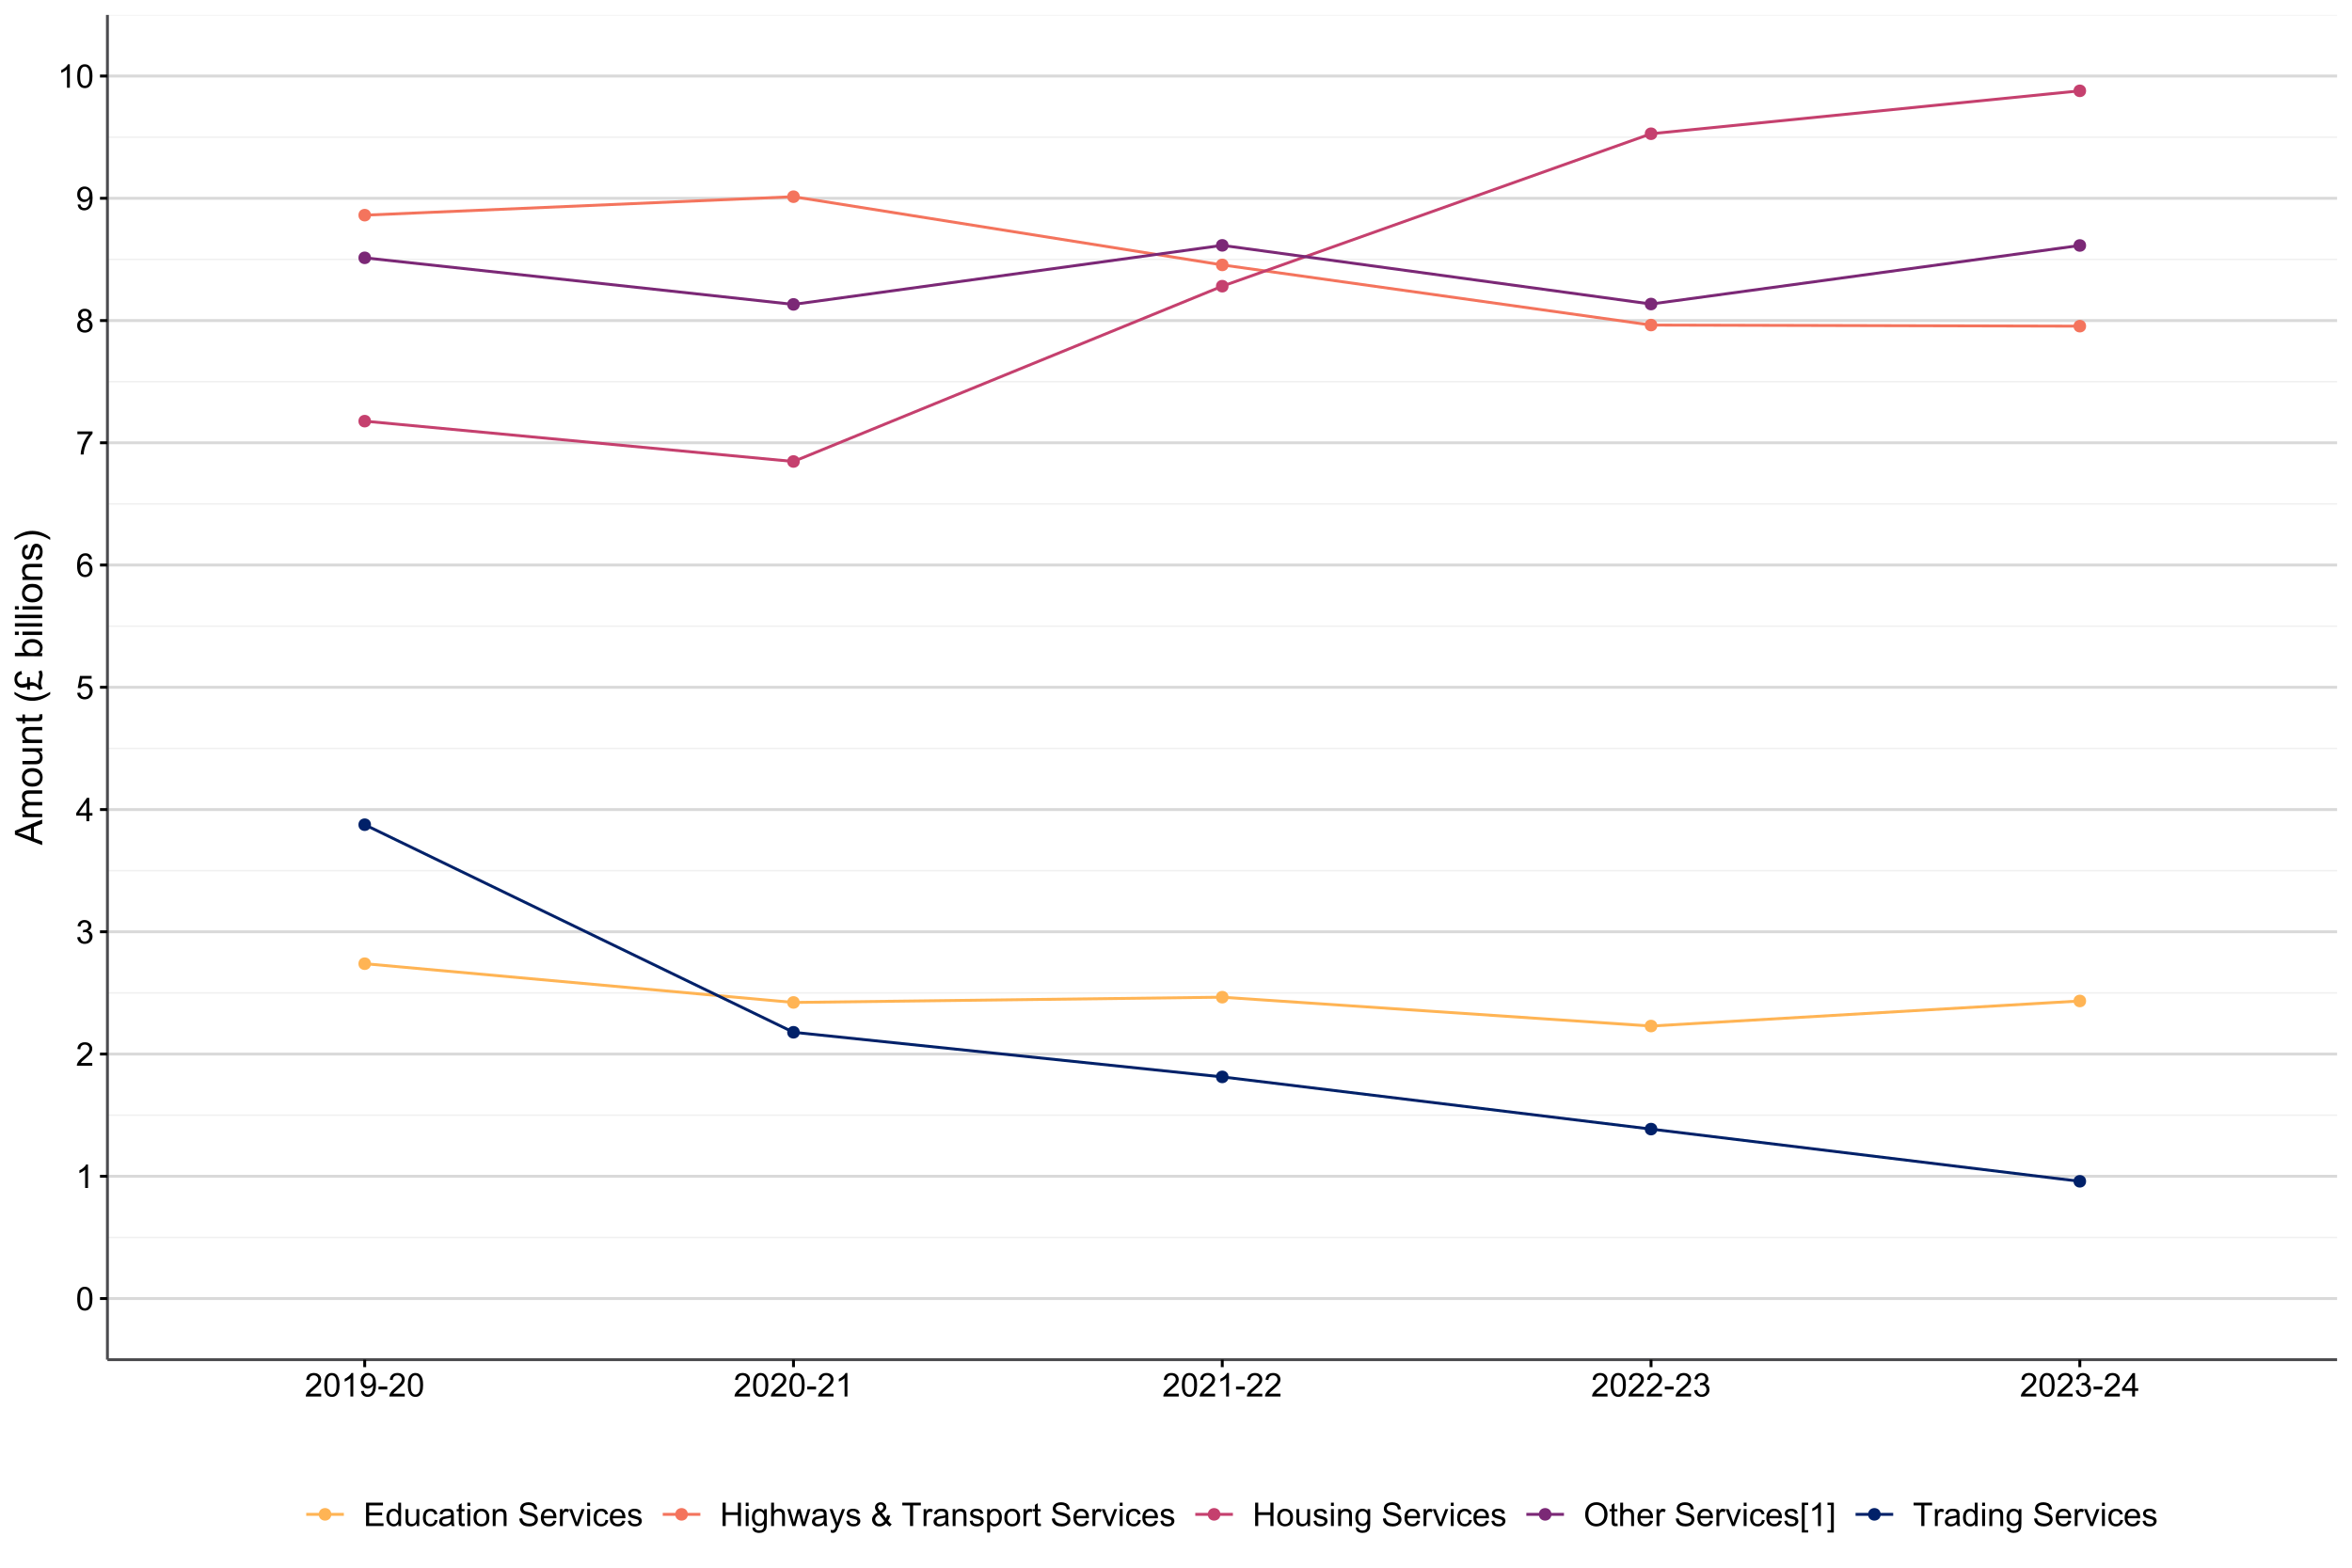 <?xml version="1.0" encoding="UTF-8"?>
<svg xmlns="http://www.w3.org/2000/svg" xmlns:xlink="http://www.w3.org/1999/xlink" width="864pt" height="576pt" viewBox="0 0 864 576" version="1.1">
<defs>
<g>
<symbol overflow="visible" id="glyph0-0">
<path style="stroke:none;" d="M 1.5 0 L 1.5 -7.5 L 7.5 -7.5 L 7.5 0 Z M 1.688 -0.188 L 7.312 -0.188 L 7.312 -7.312 L 1.688 -7.312 Z M 1.688 -0.188 "/>
</symbol>
<symbol overflow="visible" id="glyph0-1">
<path style="stroke:none;" d="M 0.5 -4.234 C 0.496 -5.246 0.602 -6.062 0.812 -6.688 C 1.02 -7.305 1.328 -7.785 1.742 -8.121 C 2.148 -8.457 2.668 -8.625 3.297 -8.625 C 3.758 -8.625 4.164 -8.531 4.512 -8.348 C 4.855 -8.16 5.141 -7.891 5.371 -7.543 C 5.594 -7.191 5.773 -6.766 5.906 -6.266 C 6.035 -5.762 6.098 -5.086 6.102 -4.234 C 6.098 -3.227 5.996 -2.414 5.789 -1.797 C 5.578 -1.176 5.266 -0.695 4.859 -0.359 C 4.445 -0.02 3.926 0.145 3.297 0.148 C 2.465 0.145 1.816 -0.148 1.348 -0.742 C 0.781 -1.457 0.496 -2.621 0.5 -4.234 Z M 1.582 -4.234 C 1.582 -2.824 1.746 -1.887 2.074 -1.418 C 2.402 -0.949 2.809 -0.715 3.297 -0.719 C 3.777 -0.715 4.184 -0.949 4.52 -1.422 C 4.848 -1.887 5.016 -2.824 5.016 -4.234 C 5.016 -5.648 4.848 -6.59 4.52 -7.055 C 4.184 -7.516 3.773 -7.746 3.289 -7.75 C 2.801 -7.746 2.414 -7.543 2.125 -7.137 C 1.762 -6.613 1.582 -5.645 1.582 -4.234 Z M 1.582 -4.234 "/>
</symbol>
<symbol overflow="visible" id="glyph0-2">
<path style="stroke:none;" d="M 4.469 0 L 3.414 0 L 3.414 -6.719 C 3.16 -6.477 2.828 -6.234 2.414 -5.996 C 2 -5.75 1.629 -5.57 1.305 -5.449 L 1.305 -6.469 C 1.895 -6.742 2.41 -7.078 2.852 -7.477 C 3.293 -7.871 3.605 -8.254 3.789 -8.625 L 4.469 -8.625 Z M 4.469 0 "/>
</symbol>
<symbol overflow="visible" id="glyph0-3">
<path style="stroke:none;" d="M 6.039 -1.016 L 6.039 0 L 0.363 0 C 0.355 -0.254 0.395 -0.496 0.484 -0.734 C 0.629 -1.117 0.859 -1.5 1.18 -1.875 C 1.492 -2.25 1.953 -2.684 2.562 -3.176 C 3.492 -3.941 4.125 -4.547 4.453 -4.992 C 4.781 -5.438 4.945 -5.859 4.945 -6.266 C 4.945 -6.68 4.793 -7.031 4.496 -7.32 C 4.191 -7.602 3.805 -7.746 3.328 -7.75 C 2.82 -7.746 2.414 -7.594 2.109 -7.293 C 1.805 -6.984 1.648 -6.562 1.648 -6.031 L 0.562 -6.141 C 0.633 -6.945 0.91 -7.559 1.398 -7.988 C 1.879 -8.41 2.531 -8.625 3.352 -8.625 C 4.172 -8.625 4.824 -8.395 5.309 -7.938 C 5.789 -7.48 6.027 -6.914 6.031 -6.242 C 6.027 -5.895 5.957 -5.559 5.82 -5.227 C 5.676 -4.891 5.441 -4.539 5.117 -4.176 C 4.789 -3.805 4.25 -3.301 3.492 -2.664 C 2.859 -2.129 2.453 -1.77 2.273 -1.582 C 2.094 -1.395 1.945 -1.203 1.828 -1.016 Z M 6.039 -1.016 "/>
</symbol>
<symbol overflow="visible" id="glyph0-4">
<path style="stroke:none;" d="M 0.504 -2.266 L 1.559 -2.406 C 1.68 -1.809 1.883 -1.379 2.176 -1.113 C 2.465 -0.848 2.82 -0.715 3.242 -0.719 C 3.734 -0.715 4.152 -0.887 4.496 -1.234 C 4.832 -1.574 5.004 -2 5.008 -2.516 C 5.004 -2.996 4.848 -3.395 4.535 -3.711 C 4.219 -4.023 3.816 -4.184 3.328 -4.184 C 3.129 -4.184 2.879 -4.145 2.586 -4.066 L 2.703 -4.992 C 2.766 -4.984 2.824 -4.98 2.871 -4.98 C 3.32 -4.98 3.723 -5.098 4.086 -5.332 C 4.441 -5.566 4.621 -5.926 4.625 -6.414 C 4.621 -6.801 4.492 -7.121 4.23 -7.375 C 3.965 -7.629 3.625 -7.758 3.219 -7.758 C 2.805 -7.758 2.465 -7.629 2.191 -7.371 C 1.918 -7.113 1.742 -6.727 1.664 -6.211 L 0.609 -6.398 C 0.738 -7.105 1.031 -7.652 1.488 -8.043 C 1.941 -8.43 2.508 -8.625 3.195 -8.625 C 3.66 -8.625 4.094 -8.523 4.488 -8.324 C 4.879 -8.121 5.18 -7.848 5.391 -7.5 C 5.602 -7.148 5.707 -6.777 5.707 -6.391 C 5.707 -6.02 5.605 -5.684 5.406 -5.379 C 5.207 -5.074 4.914 -4.832 4.523 -4.652 C 5.031 -4.535 5.426 -4.289 5.707 -3.922 C 5.988 -3.547 6.129 -3.086 6.129 -2.539 C 6.129 -1.785 5.855 -1.148 5.309 -0.629 C 4.762 -0.105 4.07 0.152 3.234 0.152 C 2.477 0.152 1.848 -0.07 1.355 -0.52 C 0.855 -0.969 0.574 -1.551 0.504 -2.266 Z M 0.504 -2.266 "/>
</symbol>
<symbol overflow="visible" id="glyph0-5">
<path style="stroke:none;" d="M 3.879 0 L 3.879 -2.055 L 0.152 -2.055 L 0.152 -3.023 L 4.07 -8.59 L 4.934 -8.59 L 4.934 -3.023 L 6.094 -3.023 L 6.094 -2.055 L 4.934 -2.055 L 4.934 0 Z M 3.879 -3.023 L 3.879 -6.898 L 1.188 -3.023 Z M 3.879 -3.023 "/>
</symbol>
<symbol overflow="visible" id="glyph0-6">
<path style="stroke:none;" d="M 0.5 -2.25 L 1.605 -2.344 C 1.684 -1.805 1.871 -1.398 2.176 -1.125 C 2.473 -0.852 2.836 -0.715 3.258 -0.719 C 3.766 -0.715 4.195 -0.906 4.547 -1.293 C 4.898 -1.672 5.074 -2.18 5.074 -2.82 C 5.074 -3.414 4.902 -3.891 4.566 -4.242 C 4.227 -4.59 3.785 -4.762 3.242 -4.766 C 2.898 -4.762 2.594 -4.684 2.32 -4.531 C 2.047 -4.375 1.832 -4.176 1.676 -3.93 L 0.688 -4.062 L 1.516 -8.473 L 5.789 -8.473 L 5.789 -7.465 L 2.359 -7.465 L 1.898 -5.156 C 2.414 -5.516 2.953 -5.695 3.523 -5.695 C 4.27 -5.695 4.902 -5.434 5.422 -4.914 C 5.934 -4.395 6.191 -3.727 6.195 -2.914 C 6.191 -2.133 5.965 -1.461 5.516 -0.898 C 4.961 -0.199 4.211 0.145 3.258 0.148 C 2.477 0.145 1.836 -0.07 1.344 -0.508 C 0.844 -0.941 0.562 -1.523 0.5 -2.25 Z M 0.5 -2.25 "/>
</symbol>
<symbol overflow="visible" id="glyph0-7">
<path style="stroke:none;" d="M 5.969 -6.484 L 4.922 -6.406 C 4.828 -6.812 4.695 -7.113 4.523 -7.305 C 4.234 -7.605 3.883 -7.758 3.469 -7.758 C 3.133 -7.758 2.836 -7.664 2.586 -7.477 C 2.25 -7.234 1.988 -6.879 1.797 -6.414 C 1.605 -5.949 1.508 -5.289 1.5 -4.43 C 1.754 -4.812 2.062 -5.098 2.434 -5.289 C 2.797 -5.473 3.184 -5.566 3.586 -5.57 C 4.289 -5.566 4.887 -5.309 5.383 -4.793 C 5.875 -4.277 6.121 -3.609 6.125 -2.789 C 6.121 -2.25 6.004 -1.746 5.773 -1.285 C 5.539 -0.82 5.223 -0.469 4.816 -0.223 C 4.41 0.023 3.949 0.145 3.434 0.148 C 2.555 0.145 1.836 -0.176 1.285 -0.82 C 0.727 -1.469 0.449 -2.535 0.453 -4.02 C 0.449 -5.676 0.758 -6.883 1.371 -7.641 C 1.902 -8.297 2.621 -8.625 3.531 -8.625 C 4.207 -8.625 4.762 -8.434 5.195 -8.055 C 5.625 -7.676 5.883 -7.152 5.969 -6.484 Z M 1.664 -2.781 C 1.664 -2.418 1.738 -2.07 1.895 -1.738 C 2.043 -1.406 2.262 -1.152 2.543 -0.98 C 2.82 -0.801 3.109 -0.715 3.414 -0.719 C 3.859 -0.715 4.242 -0.895 4.566 -1.258 C 4.883 -1.613 5.043 -2.102 5.047 -2.727 C 5.043 -3.316 4.887 -3.785 4.57 -4.129 C 4.25 -4.469 3.852 -4.641 3.375 -4.641 C 2.898 -4.641 2.492 -4.469 2.16 -4.129 C 1.828 -3.785 1.664 -3.336 1.664 -2.781 Z M 1.664 -2.781 "/>
</symbol>
<symbol overflow="visible" id="glyph0-8">
<path style="stroke:none;" d="M 0.57 -7.465 L 0.57 -8.477 L 6.129 -8.477 L 6.129 -7.656 C 5.582 -7.074 5.039 -6.301 4.5 -5.336 C 3.961 -4.371 3.547 -3.379 3.258 -2.359 C 3.047 -1.637 2.91 -0.852 2.852 0 L 1.77 0 C 1.781 -0.676 1.914 -1.492 2.168 -2.449 C 2.418 -3.402 2.781 -4.324 3.258 -5.215 C 3.734 -6.105 4.238 -6.855 4.773 -7.465 Z M 0.57 -7.465 "/>
</symbol>
<symbol overflow="visible" id="glyph0-9">
<path style="stroke:none;" d="M 2.121 -4.656 C 1.684 -4.816 1.359 -5.047 1.148 -5.344 C 0.938 -5.641 0.832 -5.996 0.832 -6.41 C 0.832 -7.035 1.055 -7.559 1.504 -7.984 C 1.953 -8.41 2.551 -8.625 3.297 -8.625 C 4.043 -8.625 4.648 -8.406 5.109 -7.973 C 5.566 -7.535 5.793 -7.004 5.797 -6.383 C 5.793 -5.977 5.688 -5.629 5.48 -5.34 C 5.27 -5.043 4.953 -4.816 4.531 -4.656 C 5.055 -4.48 5.457 -4.203 5.734 -3.824 C 6.008 -3.438 6.145 -2.98 6.148 -2.453 C 6.145 -1.715 5.887 -1.098 5.367 -0.602 C 4.844 -0.102 4.16 0.145 3.316 0.148 C 2.469 0.145 1.785 -0.102 1.266 -0.605 C 0.742 -1.105 0.48 -1.734 0.484 -2.484 C 0.48 -3.039 0.621 -3.504 0.91 -3.887 C 1.191 -4.262 1.598 -4.52 2.121 -4.656 Z M 1.91 -6.445 C 1.91 -6.039 2.039 -5.707 2.301 -5.449 C 2.562 -5.191 2.902 -5.062 3.32 -5.062 C 3.723 -5.062 4.055 -5.188 4.32 -5.445 C 4.578 -5.695 4.711 -6.012 4.711 -6.387 C 4.711 -6.773 4.574 -7.098 4.309 -7.363 C 4.035 -7.625 3.703 -7.758 3.312 -7.758 C 2.906 -7.758 2.574 -7.629 2.309 -7.371 C 2.043 -7.113 1.91 -6.805 1.91 -6.445 Z M 1.57 -2.477 C 1.57 -2.176 1.641 -1.887 1.785 -1.605 C 1.926 -1.324 2.137 -1.105 2.422 -0.949 C 2.699 -0.793 3.004 -0.715 3.328 -0.719 C 3.832 -0.715 4.246 -0.879 4.578 -1.207 C 4.902 -1.531 5.066 -1.941 5.07 -2.445 C 5.066 -2.945 4.898 -3.367 4.562 -3.703 C 4.223 -4.035 3.801 -4.199 3.293 -4.203 C 2.793 -4.199 2.379 -4.035 2.059 -3.711 C 1.73 -3.379 1.57 -2.969 1.57 -2.477 Z M 1.57 -2.477 "/>
</symbol>
<symbol overflow="visible" id="glyph0-10">
<path style="stroke:none;" d="M 0.656 -1.984 L 1.672 -2.078 C 1.75 -1.602 1.914 -1.258 2.16 -1.043 C 2.398 -0.824 2.711 -0.715 3.094 -0.719 C 3.414 -0.715 3.695 -0.789 3.945 -0.941 C 4.188 -1.086 4.391 -1.285 4.547 -1.535 C 4.703 -1.785 4.832 -2.121 4.938 -2.543 C 5.043 -2.965 5.098 -3.395 5.098 -3.832 C 5.098 -3.879 5.094 -3.949 5.094 -4.043 C 4.875 -3.707 4.586 -3.434 4.227 -3.227 C 3.859 -3.016 3.465 -2.91 3.039 -2.914 C 2.328 -2.91 1.727 -3.168 1.238 -3.688 C 0.742 -4.199 0.496 -4.879 0.5 -5.727 C 0.496 -6.594 0.754 -7.297 1.27 -7.828 C 1.781 -8.359 2.426 -8.625 3.199 -8.625 C 3.758 -8.625 4.266 -8.473 4.73 -8.172 C 5.191 -7.871 5.543 -7.441 5.785 -6.887 C 6.023 -6.328 6.145 -5.523 6.148 -4.469 C 6.145 -3.371 6.027 -2.496 5.789 -1.848 C 5.547 -1.195 5.191 -0.703 4.723 -0.363 C 4.254 -0.023 3.703 0.145 3.07 0.148 C 2.398 0.145 1.848 -0.039 1.422 -0.41 C 0.996 -0.785 0.742 -1.309 0.656 -1.984 Z M 4.977 -5.777 C 4.973 -6.383 4.812 -6.863 4.492 -7.219 C 4.168 -7.57 3.781 -7.746 3.328 -7.75 C 2.859 -7.746 2.449 -7.555 2.102 -7.176 C 1.754 -6.789 1.582 -6.293 1.582 -5.688 C 1.582 -5.137 1.746 -4.691 2.074 -4.355 C 2.402 -4.012 2.809 -3.844 3.297 -3.844 C 3.785 -3.844 4.188 -4.012 4.504 -4.355 C 4.816 -4.691 4.973 -5.168 4.977 -5.777 Z M 4.977 -5.777 "/>
</symbol>
<symbol overflow="visible" id="glyph0-11">
<path style="stroke:none;" d="M 0.383 -2.578 L 0.383 -3.641 L 3.621 -3.641 L 3.621 -2.578 Z M 0.383 -2.578 "/>
</symbol>
<symbol overflow="visible" id="glyph0-12">
<path style="stroke:none;" d="M 0.949 0 L 0.949 -8.59 L 7.16 -8.59 L 7.16 -7.578 L 2.086 -7.578 L 2.086 -4.945 L 6.836 -4.945 L 6.836 -3.938 L 2.086 -3.938 L 2.086 -1.016 L 7.359 -1.016 L 7.359 0 Z M 0.949 0 "/>
</symbol>
<symbol overflow="visible" id="glyph0-13">
<path style="stroke:none;" d="M 4.828 0 L 4.828 -0.785 C 4.43 -0.168 3.848 0.141 3.086 0.141 C 2.59 0.141 2.133 0.004 1.719 -0.27 C 1.297 -0.543 0.977 -0.922 0.75 -1.414 C 0.523 -1.898 0.41 -2.465 0.41 -3.105 C 0.41 -3.727 0.512 -4.289 0.719 -4.797 C 0.926 -5.301 1.238 -5.688 1.652 -5.957 C 2.066 -6.227 2.527 -6.363 3.039 -6.363 C 3.41 -6.363 3.746 -6.281 4.043 -6.125 C 4.336 -5.965 4.574 -5.762 4.758 -5.508 L 4.758 -8.59 L 5.805 -8.59 L 5.805 0 Z M 1.492 -3.105 C 1.488 -2.309 1.656 -1.711 1.996 -1.316 C 2.328 -0.922 2.727 -0.727 3.188 -0.727 C 3.648 -0.727 4.039 -0.914 4.359 -1.293 C 4.68 -1.668 4.84 -2.242 4.844 -3.016 C 4.84 -3.867 4.676 -4.492 4.352 -4.895 C 4.02 -5.289 3.617 -5.488 3.141 -5.492 C 2.672 -5.488 2.277 -5.297 1.965 -4.918 C 1.645 -4.531 1.488 -3.93 1.492 -3.105 Z M 1.492 -3.105 "/>
</symbol>
<symbol overflow="visible" id="glyph0-14">
<path style="stroke:none;" d="M 4.867 0 L 4.867 -0.914 C 4.379 -0.211 3.723 0.141 2.895 0.141 C 2.527 0.141 2.184 0.07 1.867 -0.07 C 1.547 -0.211 1.309 -0.387 1.156 -0.602 C 1 -0.812 0.895 -1.074 0.832 -1.383 C 0.785 -1.59 0.762 -1.918 0.766 -2.367 L 0.766 -6.223 L 1.82 -6.223 L 1.82 -2.773 C 1.816 -2.219 1.84 -1.848 1.887 -1.656 C 1.949 -1.379 2.09 -1.16 2.309 -1.004 C 2.523 -0.84 2.789 -0.762 3.105 -0.766 C 3.418 -0.762 3.715 -0.844 3.996 -1.008 C 4.273 -1.172 4.469 -1.391 4.586 -1.672 C 4.699 -1.949 4.758 -2.355 4.758 -2.891 L 4.758 -6.223 L 5.812 -6.223 L 5.812 0 Z M 4.867 0 "/>
</symbol>
<symbol overflow="visible" id="glyph0-15">
<path style="stroke:none;" d="M 4.852 -2.281 L 5.891 -2.145 C 5.773 -1.426 5.484 -0.863 5.02 -0.465 C 4.551 -0.059 3.977 0.141 3.297 0.141 C 2.445 0.141 1.762 -0.137 1.246 -0.695 C 0.727 -1.25 0.469 -2.047 0.469 -3.086 C 0.469 -3.754 0.578 -4.344 0.801 -4.852 C 1.023 -5.355 1.363 -5.73 1.816 -5.984 C 2.27 -6.234 2.766 -6.363 3.305 -6.363 C 3.98 -6.363 4.531 -6.191 4.965 -5.848 C 5.391 -5.504 5.668 -5.02 5.789 -4.395 L 4.766 -4.234 C 4.664 -4.652 4.492 -4.969 4.246 -5.18 C 3.996 -5.391 3.695 -5.496 3.344 -5.496 C 2.809 -5.496 2.379 -5.305 2.051 -4.922 C 1.719 -4.539 1.551 -3.938 1.555 -3.117 C 1.551 -2.281 1.711 -1.672 2.035 -1.293 C 2.352 -0.914 2.77 -0.727 3.289 -0.727 C 3.695 -0.727 4.043 -0.852 4.324 -1.105 C 4.602 -1.359 4.777 -1.75 4.852 -2.281 Z M 4.852 -2.281 "/>
</symbol>
<symbol overflow="visible" id="glyph0-16">
<path style="stroke:none;" d="M 4.852 -0.766 C 4.461 -0.434 4.082 -0.199 3.723 -0.062 C 3.355 0.074 2.969 0.141 2.562 0.141 C 1.875 0.141 1.352 -0.023 0.984 -0.359 C 0.617 -0.688 0.434 -1.117 0.434 -1.641 C 0.434 -1.945 0.5 -2.223 0.641 -2.473 C 0.777 -2.723 0.961 -2.926 1.188 -3.082 C 1.41 -3.234 1.664 -3.348 1.945 -3.43 C 2.152 -3.477 2.465 -3.531 2.883 -3.586 C 3.734 -3.688 4.359 -3.809 4.766 -3.949 C 4.766 -4.09 4.77 -4.18 4.77 -4.227 C 4.77 -4.648 4.668 -4.953 4.469 -5.133 C 4.199 -5.371 3.801 -5.488 3.27 -5.492 C 2.77 -5.488 2.402 -5.402 2.168 -5.23 C 1.934 -5.055 1.758 -4.746 1.648 -4.305 L 0.617 -4.445 C 0.707 -4.887 0.863 -5.242 1.078 -5.516 C 1.289 -5.781 1.598 -5.992 2.008 -6.141 C 2.41 -6.289 2.883 -6.363 3.422 -6.363 C 3.953 -6.363 4.383 -6.301 4.715 -6.176 C 5.047 -6.051 5.293 -5.891 5.449 -5.703 C 5.605 -5.512 5.715 -5.273 5.777 -4.984 C 5.809 -4.805 5.824 -4.48 5.828 -4.016 L 5.828 -2.609 C 5.824 -1.625 5.848 -1.004 5.895 -0.746 C 5.941 -0.484 6.031 -0.238 6.164 0 L 5.062 0 C 4.953 -0.219 4.883 -0.473 4.852 -0.766 Z M 4.766 -3.125 C 4.375 -2.965 3.801 -2.832 3.039 -2.727 C 2.605 -2.66 2.301 -2.59 2.121 -2.516 C 1.941 -2.434 1.801 -2.32 1.703 -2.172 C 1.605 -2.02 1.559 -1.852 1.559 -1.672 C 1.559 -1.387 1.664 -1.152 1.875 -0.969 C 2.086 -0.777 2.398 -0.684 2.812 -0.688 C 3.219 -0.684 3.578 -0.773 3.895 -0.953 C 4.211 -1.129 4.445 -1.371 4.594 -1.68 C 4.707 -1.918 4.762 -2.27 4.766 -2.734 Z M 4.766 -3.125 "/>
</symbol>
<symbol overflow="visible" id="glyph0-17">
<path style="stroke:none;" d="M 3.094 -0.945 L 3.246 -0.012 C 2.949 0.051 2.684 0.082 2.449 0.082 C 2.066 0.082 1.77 0.023 1.559 -0.098 C 1.348 -0.219 1.199 -0.379 1.113 -0.578 C 1.027 -0.773 0.984 -1.188 0.984 -1.82 L 0.984 -5.402 L 0.211 -5.402 L 0.211 -6.223 L 0.984 -6.223 L 0.984 -7.766 L 2.031 -8.398 L 2.031 -6.223 L 3.094 -6.223 L 3.094 -5.402 L 2.031 -5.402 L 2.031 -1.766 C 2.027 -1.461 2.047 -1.27 2.086 -1.184 C 2.125 -1.098 2.184 -1.027 2.27 -0.977 C 2.352 -0.926 2.473 -0.902 2.633 -0.902 C 2.742 -0.902 2.898 -0.914 3.094 -0.945 Z M 3.094 -0.945 "/>
</symbol>
<symbol overflow="visible" id="glyph0-18">
<path style="stroke:none;" d="M 0.797 -7.375 L 0.797 -8.59 L 1.852 -8.59 L 1.852 -7.375 Z M 0.797 0 L 0.797 -6.223 L 1.852 -6.223 L 1.852 0 Z M 0.797 0 "/>
</symbol>
<symbol overflow="visible" id="glyph0-19">
<path style="stroke:none;" d="M 0.398 -3.109 C 0.398 -4.262 0.719 -5.117 1.359 -5.672 C 1.895 -6.133 2.547 -6.363 3.316 -6.363 C 4.172 -6.363 4.871 -6.082 5.414 -5.52 C 5.953 -4.957 6.223 -4.184 6.227 -3.199 C 6.223 -2.398 6.102 -1.766 5.867 -1.309 C 5.625 -0.848 5.277 -0.492 4.82 -0.238 C 4.359 0.016 3.859 0.141 3.316 0.141 C 2.441 0.141 1.734 -0.137 1.203 -0.695 C 0.664 -1.254 0.398 -2.059 0.398 -3.109 Z M 1.484 -3.109 C 1.48 -2.309 1.656 -1.711 2.004 -1.32 C 2.348 -0.922 2.785 -0.727 3.316 -0.727 C 3.84 -0.727 4.273 -0.926 4.621 -1.324 C 4.969 -1.723 5.145 -2.328 5.145 -3.148 C 5.145 -3.914 4.969 -4.496 4.617 -4.895 C 4.266 -5.289 3.832 -5.488 3.316 -5.492 C 2.785 -5.488 2.348 -5.293 2.004 -4.898 C 1.656 -4.5 1.48 -3.902 1.484 -3.109 Z M 1.484 -3.109 "/>
</symbol>
<symbol overflow="visible" id="glyph0-20">
<path style="stroke:none;" d="M 0.789 0 L 0.789 -6.223 L 1.742 -6.223 L 1.742 -5.336 C 2.195 -6.02 2.855 -6.363 3.719 -6.363 C 4.09 -6.363 4.434 -6.293 4.754 -6.16 C 5.066 -6.023 5.305 -5.848 5.461 -5.633 C 5.617 -5.41 5.727 -5.152 5.789 -4.852 C 5.828 -4.656 5.848 -4.312 5.848 -3.828 L 5.848 0 L 4.793 0 L 4.793 -3.785 C 4.793 -4.215 4.75 -4.535 4.668 -4.75 C 4.586 -4.961 4.441 -5.129 4.234 -5.258 C 4.023 -5.383 3.777 -5.449 3.5 -5.449 C 3.047 -5.449 2.66 -5.305 2.332 -5.02 C 2.004 -4.734 1.84 -4.195 1.844 -3.398 L 1.844 0 Z M 0.789 0 "/>
</symbol>
<symbol overflow="visible" id="glyph0-21">
<path style="stroke:none;" d=""/>
</symbol>
<symbol overflow="visible" id="glyph0-22">
<path style="stroke:none;" d="M 0.539 -2.758 L 1.609 -2.852 C 1.66 -2.422 1.777 -2.07 1.965 -1.797 C 2.145 -1.52 2.434 -1.297 2.828 -1.129 C 3.215 -0.957 3.656 -0.871 4.148 -0.875 C 4.578 -0.871 4.961 -0.938 5.297 -1.066 C 5.629 -1.191 5.875 -1.367 6.039 -1.594 C 6.199 -1.82 6.281 -2.066 6.281 -2.332 C 6.281 -2.598 6.203 -2.832 6.047 -3.035 C 5.891 -3.238 5.633 -3.406 5.273 -3.547 C 5.043 -3.633 4.531 -3.773 3.746 -3.965 C 2.953 -4.152 2.402 -4.332 2.086 -4.5 C 1.672 -4.711 1.363 -4.977 1.168 -5.297 C 0.965 -5.617 0.867 -5.973 0.867 -6.367 C 0.867 -6.801 0.988 -7.207 1.234 -7.582 C 1.48 -7.957 1.84 -8.242 2.312 -8.441 C 2.785 -8.633 3.312 -8.73 3.891 -8.734 C 4.523 -8.73 5.082 -8.629 5.574 -8.426 C 6.059 -8.223 6.434 -7.922 6.695 -7.523 C 6.957 -7.125 7.098 -6.672 7.117 -6.172 L 6.031 -6.086 C 5.969 -6.629 5.77 -7.039 5.434 -7.316 C 5.094 -7.594 4.598 -7.734 3.938 -7.734 C 3.25 -7.734 2.746 -7.605 2.434 -7.355 C 2.113 -7.098 1.957 -6.797 1.961 -6.445 C 1.957 -6.137 2.07 -5.883 2.297 -5.684 C 2.516 -5.48 3.086 -5.273 4.012 -5.07 C 4.934 -4.859 5.566 -4.68 5.914 -4.523 C 6.41 -4.293 6.781 -4 7.02 -3.648 C 7.254 -3.293 7.371 -2.887 7.375 -2.426 C 7.371 -1.969 7.242 -1.535 6.984 -1.133 C 6.723 -0.727 6.344 -0.414 5.855 -0.188 C 5.363 0.035 4.812 0.145 4.203 0.148 C 3.422 0.145 2.77 0.035 2.246 -0.191 C 1.719 -0.414 1.309 -0.754 1.012 -1.215 C 0.711 -1.668 0.555 -2.184 0.539 -2.758 Z M 0.539 -2.758 "/>
</symbol>
<symbol overflow="visible" id="glyph0-23">
<path style="stroke:none;" d="M 5.051 -2.004 L 6.141 -1.867 C 5.969 -1.23 5.648 -0.738 5.184 -0.387 C 4.719 -0.035 4.125 0.141 3.406 0.141 C 2.492 0.141 1.77 -0.137 1.238 -0.699 C 0.699 -1.254 0.434 -2.043 0.438 -3.059 C 0.434 -4.105 0.703 -4.918 1.246 -5.496 C 1.781 -6.074 2.48 -6.363 3.344 -6.363 C 4.176 -6.363 4.855 -6.078 5.383 -5.512 C 5.91 -4.945 6.176 -4.148 6.176 -3.125 C 6.176 -3.059 6.172 -2.965 6.172 -2.844 L 1.531 -2.844 C 1.562 -2.156 1.758 -1.633 2.109 -1.27 C 2.457 -0.906 2.891 -0.727 3.41 -0.727 C 3.797 -0.727 4.125 -0.828 4.402 -1.031 C 4.672 -1.234 4.891 -1.559 5.051 -2.004 Z M 1.586 -3.711 L 5.062 -3.711 C 5.016 -4.227 4.883 -4.621 4.664 -4.887 C 4.328 -5.293 3.891 -5.496 3.359 -5.496 C 2.871 -5.496 2.465 -5.332 2.137 -5.008 C 1.805 -4.684 1.621 -4.25 1.586 -3.711 Z M 1.586 -3.711 "/>
</symbol>
<symbol overflow="visible" id="glyph0-24">
<path style="stroke:none;" d="M 0.781 0 L 0.781 -6.223 L 1.727 -6.223 L 1.727 -5.281 C 1.969 -5.719 2.191 -6.012 2.398 -6.152 C 2.602 -6.293 2.828 -6.363 3.078 -6.363 C 3.43 -6.363 3.793 -6.25 4.16 -6.023 L 3.797 -5.047 C 3.539 -5.195 3.281 -5.273 3.023 -5.273 C 2.793 -5.273 2.586 -5.203 2.402 -5.066 C 2.215 -4.926 2.082 -4.734 2.008 -4.488 C 1.891 -4.113 1.832 -3.703 1.836 -3.258 L 1.836 0 Z M 0.781 0 "/>
</symbol>
<symbol overflow="visible" id="glyph0-25">
<path style="stroke:none;" d="M 2.52 0 L 0.152 -6.223 L 1.266 -6.223 L 2.602 -2.496 C 2.746 -2.09 2.879 -1.672 3 -1.242 C 3.094 -1.57 3.223 -1.965 3.391 -2.426 L 4.773 -6.223 L 5.859 -6.223 L 3.504 0 Z M 2.52 0 "/>
</symbol>
<symbol overflow="visible" id="glyph0-26">
<path style="stroke:none;" d="M 0.367 -1.859 L 1.414 -2.023 C 1.469 -1.602 1.633 -1.281 1.902 -1.059 C 2.168 -0.836 2.543 -0.727 3.023 -0.727 C 3.508 -0.727 3.867 -0.824 4.102 -1.023 C 4.336 -1.219 4.453 -1.449 4.453 -1.719 C 4.453 -1.953 4.348 -2.141 4.141 -2.281 C 3.996 -2.371 3.637 -2.492 3.062 -2.637 C 2.289 -2.832 1.754 -3 1.457 -3.145 C 1.156 -3.285 0.93 -3.48 0.777 -3.734 C 0.621 -3.984 0.543 -4.266 0.547 -4.57 C 0.543 -4.844 0.605 -5.098 0.734 -5.34 C 0.859 -5.574 1.035 -5.773 1.254 -5.93 C 1.418 -6.047 1.641 -6.148 1.926 -6.234 C 2.207 -6.32 2.512 -6.363 2.836 -6.363 C 3.324 -6.363 3.75 -6.293 4.121 -6.152 C 4.488 -6.012 4.762 -5.82 4.938 -5.578 C 5.113 -5.336 5.234 -5.016 5.305 -4.617 L 4.273 -4.477 C 4.223 -4.797 4.086 -5.047 3.863 -5.227 C 3.637 -5.406 3.32 -5.496 2.914 -5.496 C 2.426 -5.496 2.082 -5.414 1.875 -5.254 C 1.664 -5.094 1.559 -4.906 1.562 -4.695 C 1.559 -4.555 1.602 -4.434 1.695 -4.324 C 1.773 -4.211 1.91 -4.117 2.098 -4.043 C 2.203 -4.004 2.512 -3.914 3.031 -3.773 C 3.773 -3.574 4.293 -3.41 4.59 -3.285 C 4.879 -3.156 5.113 -2.973 5.285 -2.73 C 5.453 -2.488 5.535 -2.188 5.539 -1.828 C 5.535 -1.477 5.434 -1.145 5.23 -0.832 C 5.023 -0.52 4.727 -0.277 4.34 -0.113 C 3.953 0.059 3.516 0.141 3.031 0.141 C 2.219 0.141 1.602 -0.027 1.18 -0.363 C 0.754 -0.699 0.484 -1.195 0.367 -1.859 Z M 0.367 -1.859 "/>
</symbol>
<symbol overflow="visible" id="glyph0-27">
<path style="stroke:none;" d="M 0.961 0 L 0.961 -8.59 L 2.098 -8.59 L 2.098 -5.062 L 6.562 -5.062 L 6.562 -8.59 L 7.699 -8.59 L 7.699 0 L 6.562 0 L 6.562 -4.047 L 2.098 -4.047 L 2.098 0 Z M 0.961 0 "/>
</symbol>
<symbol overflow="visible" id="glyph0-28">
<path style="stroke:none;" d="M 0.598 0.516 L 1.625 0.668 C 1.664 0.98 1.785 1.211 1.98 1.359 C 2.242 1.555 2.598 1.652 3.055 1.652 C 3.539 1.652 3.918 1.555 4.184 1.359 C 4.449 1.164 4.629 0.891 4.723 0.539 C 4.777 0.324 4.801 -0.125 4.797 -0.812 C 4.336 -0.27 3.762 0 3.078 0 C 2.219 0 1.559 -0.309 1.09 -0.926 C 0.621 -1.543 0.387 -2.281 0.387 -3.148 C 0.387 -3.738 0.492 -4.285 0.707 -4.789 C 0.922 -5.289 1.234 -5.68 1.645 -5.953 C 2.051 -6.227 2.531 -6.363 3.082 -6.363 C 3.816 -6.363 4.422 -6.066 4.898 -5.473 L 4.898 -6.223 L 5.871 -6.223 L 5.871 -0.844 C 5.871 0.125 5.77 0.809 5.574 1.215 C 5.375 1.613 5.062 1.934 4.637 2.172 C 4.207 2.402 3.684 2.52 3.059 2.523 C 2.316 2.52 1.715 2.352 1.258 2.023 C 0.801 1.688 0.582 1.188 0.598 0.516 Z M 1.469 -3.223 C 1.465 -2.406 1.629 -1.809 1.957 -1.438 C 2.281 -1.059 2.688 -0.871 3.176 -0.875 C 3.66 -0.871 4.066 -1.059 4.395 -1.434 C 4.723 -1.805 4.887 -2.391 4.887 -3.188 C 4.887 -3.945 4.715 -4.52 4.379 -4.91 C 4.039 -5.297 3.633 -5.488 3.156 -5.492 C 2.684 -5.488 2.285 -5.297 1.961 -4.918 C 1.629 -4.535 1.465 -3.973 1.469 -3.223 Z M 1.469 -3.223 "/>
</symbol>
<symbol overflow="visible" id="glyph0-29">
<path style="stroke:none;" d="M 0.789 0 L 0.789 -8.59 L 1.844 -8.59 L 1.844 -5.508 C 2.336 -6.078 2.957 -6.363 3.711 -6.363 C 4.164 -6.363 4.566 -6.27 4.91 -6.09 C 5.25 -5.906 5.492 -5.656 5.641 -5.34 C 5.785 -5.016 5.859 -4.551 5.859 -3.945 L 5.859 0 L 4.805 0 L 4.805 -3.945 C 4.805 -4.469 4.688 -4.852 4.461 -5.094 C 4.227 -5.328 3.906 -5.449 3.492 -5.453 C 3.18 -5.449 2.883 -5.367 2.609 -5.211 C 2.328 -5.047 2.133 -4.828 2.02 -4.551 C 1.898 -4.273 1.84 -3.891 1.844 -3.406 L 1.844 0 Z M 0.789 0 "/>
</symbol>
<symbol overflow="visible" id="glyph0-30">
<path style="stroke:none;" d="M 1.938 0 L 0.035 -6.223 L 1.125 -6.223 L 2.117 -2.633 L 2.484 -1.297 C 2.5 -1.359 2.605 -1.789 2.805 -2.578 L 3.797 -6.223 L 4.883 -6.223 L 5.812 -2.613 L 6.125 -1.422 L 6.48 -2.625 L 7.547 -6.223 L 8.57 -6.223 L 6.625 0 L 5.531 0 L 4.539 -3.727 L 4.301 -4.789 L 3.039 0 Z M 1.938 0 "/>
</symbol>
<symbol overflow="visible" id="glyph0-31">
<path style="stroke:none;" d="M 0.742 2.398 L 0.625 1.406 C 0.855 1.469 1.059 1.5 1.23 1.5 C 1.465 1.5 1.652 1.461 1.793 1.383 C 1.934 1.305 2.047 1.195 2.141 1.055 C 2.203 0.949 2.312 0.688 2.461 0.27 C 2.48 0.207 2.512 0.121 2.555 0.012 L 0.195 -6.223 L 1.328 -6.223 L 2.625 -2.617 C 2.789 -2.16 2.938 -1.68 3.078 -1.18 C 3.195 -1.66 3.34 -2.133 3.508 -2.594 L 4.84 -6.223 L 5.895 -6.223 L 3.527 0.105 C 3.273 0.789 3.074 1.258 2.938 1.516 C 2.746 1.863 2.531 2.117 2.293 2.281 C 2.047 2.438 1.758 2.52 1.422 2.523 C 1.215 2.52 0.988 2.477 0.742 2.398 Z M 0.742 2.398 "/>
</symbol>
<symbol overflow="visible" id="glyph0-32">
<path style="stroke:none;" d="M 5.703 -1.016 C 5.352 -0.625 4.973 -0.336 4.562 -0.141 C 4.152 0.051 3.711 0.145 3.234 0.148 C 2.352 0.145 1.652 -0.148 1.141 -0.742 C 0.723 -1.223 0.516 -1.766 0.516 -2.367 C 0.516 -2.898 0.684 -3.375 1.027 -3.805 C 1.363 -4.227 1.875 -4.605 2.562 -4.934 C 2.172 -5.379 1.914 -5.738 1.785 -6.016 C 1.656 -6.293 1.594 -6.562 1.594 -6.82 C 1.594 -7.336 1.793 -7.781 2.199 -8.164 C 2.598 -8.539 3.109 -8.73 3.727 -8.734 C 4.312 -8.73 4.789 -8.551 5.164 -8.195 C 5.535 -7.832 5.723 -7.402 5.727 -6.902 C 5.723 -6.086 5.184 -5.387 4.102 -4.812 L 5.641 -2.848 C 5.816 -3.191 5.953 -3.59 6.055 -4.043 L 7.148 -3.809 C 6.961 -3.059 6.707 -2.441 6.387 -1.957 C 6.777 -1.434 7.223 -0.992 7.727 -0.641 L 7.02 0.199 C 6.594 -0.074 6.152 -0.477 5.703 -1.016 Z M 3.555 -5.492 C 4.012 -5.758 4.309 -5.996 4.445 -6.199 C 4.578 -6.402 4.645 -6.625 4.648 -6.875 C 4.645 -7.164 4.551 -7.402 4.367 -7.59 C 4.18 -7.77 3.949 -7.863 3.672 -7.867 C 3.387 -7.863 3.148 -7.773 2.961 -7.594 C 2.77 -7.41 2.676 -7.184 2.68 -6.922 C 2.676 -6.781 2.711 -6.641 2.781 -6.5 C 2.848 -6.352 2.949 -6.199 3.086 -6.035 Z M 5.039 -1.844 L 3.105 -4.242 C 2.535 -3.902 2.148 -3.586 1.949 -3.297 C 1.75 -3.004 1.652 -2.715 1.652 -2.43 C 1.652 -2.082 1.789 -1.723 2.066 -1.348 C 2.344 -0.973 2.738 -0.785 3.246 -0.785 C 3.559 -0.785 3.883 -0.883 4.227 -1.078 C 4.562 -1.273 4.836 -1.527 5.039 -1.844 Z M 5.039 -1.844 "/>
</symbol>
<symbol overflow="visible" id="glyph0-33">
<path style="stroke:none;" d="M 3.109 0 L 3.109 -7.578 L 0.281 -7.578 L 0.281 -8.59 L 7.09 -8.59 L 7.09 -7.578 L 4.25 -7.578 L 4.25 0 Z M 3.109 0 "/>
</symbol>
<symbol overflow="visible" id="glyph0-34">
<path style="stroke:none;" d="M 0.789 2.383 L 0.789 -6.223 L 1.75 -6.223 L 1.75 -5.414 C 1.977 -5.73 2.234 -5.965 2.52 -6.125 C 2.801 -6.281 3.145 -6.363 3.555 -6.363 C 4.082 -6.363 4.551 -6.227 4.961 -5.953 C 5.363 -5.68 5.672 -5.293 5.883 -4.793 C 6.09 -4.293 6.191 -3.746 6.195 -3.156 C 6.191 -2.52 6.078 -1.945 5.852 -1.438 C 5.621 -0.922 5.289 -0.531 4.855 -0.266 C 4.418 0.008 3.961 0.141 3.48 0.141 C 3.129 0.141 2.812 0.066 2.535 -0.082 C 2.254 -0.23 2.023 -0.418 1.844 -0.645 L 1.844 2.383 Z M 1.746 -3.078 C 1.746 -2.273 1.906 -1.684 2.23 -1.301 C 2.555 -0.918 2.949 -0.727 3.41 -0.727 C 3.879 -0.727 4.277 -0.922 4.613 -1.32 C 4.945 -1.711 5.113 -2.328 5.117 -3.164 C 5.113 -3.953 4.949 -4.547 4.625 -4.945 C 4.297 -5.34 3.91 -5.535 3.457 -5.539 C 3.004 -5.535 2.605 -5.324 2.262 -4.906 C 1.918 -4.484 1.746 -3.875 1.746 -3.078 Z M 1.746 -3.078 "/>
</symbol>
<symbol overflow="visible" id="glyph0-35">
<path style="stroke:none;" d="M 0.578 -4.184 C 0.574 -5.605 0.957 -6.719 1.727 -7.531 C 2.488 -8.336 3.477 -8.742 4.695 -8.742 C 5.484 -8.742 6.199 -8.551 6.836 -8.172 C 7.473 -7.793 7.957 -7.266 8.293 -6.586 C 8.625 -5.906 8.793 -5.137 8.797 -4.281 C 8.793 -3.41 8.617 -2.633 8.27 -1.945 C 7.914 -1.258 7.418 -0.734 6.773 -0.383 C 6.125 -0.027 5.43 0.145 4.688 0.148 C 3.879 0.145 3.156 -0.047 2.52 -0.438 C 1.879 -0.824 1.395 -1.359 1.07 -2.039 C 0.738 -2.715 0.574 -3.43 0.578 -4.184 Z M 1.75 -4.164 C 1.746 -3.129 2.023 -2.312 2.586 -1.719 C 3.141 -1.121 3.84 -0.824 4.68 -0.828 C 5.535 -0.824 6.238 -1.125 6.793 -1.73 C 7.344 -2.328 7.621 -3.184 7.625 -4.289 C 7.621 -4.984 7.504 -5.594 7.27 -6.117 C 7.031 -6.641 6.684 -7.043 6.23 -7.332 C 5.77 -7.617 5.262 -7.762 4.699 -7.766 C 3.895 -7.762 3.199 -7.484 2.621 -6.934 C 2.035 -6.379 1.746 -5.457 1.75 -4.164 Z M 1.75 -4.164 "/>
</symbol>
<symbol overflow="visible" id="glyph0-36">
<path style="stroke:none;" d="M 0.812 2.383 L 0.812 -8.59 L 3.141 -8.59 L 3.141 -7.719 L 1.867 -7.719 L 1.867 1.512 L 3.141 1.512 L 3.141 2.383 Z M 0.812 2.383 "/>
</symbol>
<symbol overflow="visible" id="glyph0-37">
<path style="stroke:none;" d="M 2.555 2.383 L 0.227 2.383 L 0.227 1.512 L 1.5 1.512 L 1.5 -7.719 L 0.227 -7.719 L 0.227 -8.59 L 2.555 -8.59 Z M 2.555 2.383 "/>
</symbol>
<symbol overflow="visible" id="glyph1-0">
<path style="stroke:none;" d="M 0 -1.75 L -8.75 -1.75 L -8.75 -8.75 L 0 -8.75 Z M -0.219 -1.969 L -0.219 -8.531 L -8.531 -8.531 L -8.531 -1.969 Z M -0.219 -1.969 "/>
</symbol>
<symbol overflow="visible" id="glyph1-1">
<path style="stroke:none;" d="M 0 0.02 L -10.023 -3.828 L -10.023 -5.258 L 0 -9.359 L 0 -7.848 L -3.035 -6.68 L -3.035 -2.488 L 0 -1.387 Z M -4.117 -2.871 L -4.117 -6.27 L -6.891 -5.223 C -7.734 -4.902 -8.426 -4.668 -8.969 -4.512 C -8.324 -4.383 -7.688 -4.203 -7.055 -3.973 Z M -4.117 -2.871 "/>
</symbol>
<symbol overflow="visible" id="glyph1-2">
<path style="stroke:none;" d="M 0 -0.922 L -7.258 -0.922 L -7.258 -2.023 L -6.242 -2.023 C -6.594 -2.25 -6.879 -2.555 -7.098 -2.934 C -7.309 -3.309 -7.418 -3.738 -7.422 -4.227 C -7.418 -4.758 -7.305 -5.199 -7.086 -5.547 C -6.859 -5.887 -6.551 -6.129 -6.152 -6.273 C -6.996 -6.848 -7.418 -7.594 -7.422 -8.516 C -7.418 -9.234 -7.219 -9.789 -6.824 -10.176 C -6.422 -10.562 -5.809 -10.758 -4.984 -10.758 L 0 -10.758 L 0 -9.535 L -4.574 -9.535 C -5.062 -9.531 -5.418 -9.492 -5.637 -9.414 C -5.852 -9.332 -6.023 -9.188 -6.156 -8.98 C -6.285 -8.77 -6.352 -8.523 -6.355 -8.242 C -6.352 -7.73 -6.184 -7.309 -5.848 -6.973 C -5.508 -6.637 -4.965 -6.469 -4.219 -6.469 L 0 -6.469 L 0 -5.234 L -4.719 -5.234 C -5.262 -5.23 -5.672 -5.133 -5.949 -4.934 C -6.219 -4.73 -6.355 -4.402 -6.359 -3.953 C -6.355 -3.605 -6.266 -3.285 -6.086 -2.992 C -5.902 -2.695 -5.637 -2.48 -5.285 -2.352 C -4.934 -2.215 -4.426 -2.148 -3.766 -2.152 L 0 -2.152 Z M 0 -0.922 "/>
</symbol>
<symbol overflow="visible" id="glyph1-3">
<path style="stroke:none;" d="M -3.629 -0.465 C -4.973 -0.461 -5.969 -0.836 -6.617 -1.586 C -7.148 -2.207 -7.418 -2.969 -7.422 -3.871 C -7.418 -4.867 -7.09 -5.684 -6.441 -6.316 C -5.785 -6.949 -4.883 -7.266 -3.73 -7.266 C -2.797 -7.266 -2.062 -7.125 -1.527 -6.844 C -0.988 -6.562 -0.57 -6.152 -0.277 -5.621 C 0.02 -5.082 0.164 -4.5 0.164 -3.867 C 0.164 -2.852 -0.16 -2.027 -0.812 -1.402 C -1.461 -0.773 -2.398 -0.461 -3.629 -0.465 Z M -3.629 -1.73 C -2.695 -1.727 -2 -1.93 -1.539 -2.336 C -1.074 -2.738 -0.844 -3.25 -0.848 -3.867 C -0.844 -4.477 -1.074 -4.984 -1.543 -5.391 C -2.004 -5.797 -2.715 -6 -3.672 -6 C -4.566 -6 -5.246 -5.793 -5.711 -5.387 C -6.172 -4.977 -6.402 -4.473 -6.406 -3.871 C -6.402 -3.25 -6.172 -2.738 -5.715 -2.336 C -5.25 -1.93 -4.555 -1.727 -3.629 -1.73 Z M -3.629 -1.73 "/>
</symbol>
<symbol overflow="visible" id="glyph1-4">
<path style="stroke:none;" d="M 0 -5.68 L -1.066 -5.68 C -0.246 -5.109 0.164 -4.344 0.164 -3.375 C 0.164 -2.945 0.082 -2.543 -0.082 -2.176 C -0.246 -1.801 -0.449 -1.527 -0.699 -1.348 C -0.945 -1.168 -1.25 -1.043 -1.613 -0.973 C -1.852 -0.918 -2.234 -0.891 -2.762 -0.895 L -7.258 -0.895 L -7.258 -2.125 L -3.234 -2.125 C -2.59 -2.121 -2.156 -2.148 -1.934 -2.203 C -1.609 -2.277 -1.355 -2.438 -1.172 -2.691 C -0.984 -2.941 -0.891 -3.254 -0.895 -3.625 C -0.891 -3.988 -0.984 -4.332 -1.176 -4.66 C -1.363 -4.98 -1.621 -5.211 -1.949 -5.348 C -2.273 -5.48 -2.746 -5.547 -3.371 -5.551 L -7.258 -5.551 L -7.258 -6.781 L 0 -6.781 Z M 0 -5.68 "/>
</symbol>
<symbol overflow="visible" id="glyph1-5">
<path style="stroke:none;" d="M 0 -0.922 L -7.258 -0.922 L -7.258 -2.031 L -6.227 -2.031 C -7.02 -2.562 -7.418 -3.332 -7.422 -4.34 C -7.418 -4.773 -7.34 -5.176 -7.188 -5.547 C -7.027 -5.91 -6.82 -6.184 -6.57 -6.371 C -6.312 -6.551 -6.012 -6.68 -5.66 -6.754 C -5.434 -6.797 -5.035 -6.82 -4.465 -6.82 L 0 -6.82 L 0 -5.594 L -4.414 -5.594 C -4.914 -5.59 -5.289 -5.543 -5.539 -5.449 C -5.785 -5.352 -5.984 -5.18 -6.137 -4.938 C -6.281 -4.691 -6.355 -4.406 -6.359 -4.082 C -6.355 -3.555 -6.191 -3.102 -5.859 -2.723 C -5.523 -2.34 -4.891 -2.148 -3.965 -2.152 L 0 -2.152 Z M 0 -0.922 "/>
</symbol>
<symbol overflow="visible" id="glyph1-6">
<path style="stroke:none;" d="M -1.102 -3.609 L -0.012 -3.789 C 0.059 -3.438 0.094 -3.129 0.098 -2.859 C 0.094 -2.41 0.027 -2.062 -0.113 -1.816 C -0.254 -1.57 -0.441 -1.395 -0.672 -1.297 C -0.902 -1.195 -1.387 -1.148 -2.125 -1.148 L -6.305 -1.148 L -6.305 -0.246 L -7.258 -0.246 L -7.258 -1.148 L -9.059 -1.148 L -9.797 -2.371 L -7.258 -2.371 L -7.258 -3.609 L -6.305 -3.609 L -6.305 -2.371 L -2.059 -2.371 C -1.703 -2.367 -1.477 -2.387 -1.379 -2.434 C -1.277 -2.473 -1.199 -2.547 -1.141 -2.648 C -1.078 -2.746 -1.047 -2.887 -1.051 -3.07 C -1.047 -3.203 -1.066 -3.383 -1.102 -3.609 Z M -1.102 -3.609 "/>
</symbol>
<symbol overflow="visible" id="glyph1-7">
<path style="stroke:none;" d=""/>
</symbol>
<symbol overflow="visible" id="glyph1-8">
<path style="stroke:none;" d="M 2.945 -3.273 C 2.086 -2.594 1.086 -2.02 -0.062 -1.551 C -1.207 -1.078 -2.395 -0.844 -3.629 -0.848 C -4.711 -0.844 -5.75 -1.02 -6.746 -1.375 C -7.895 -1.781 -9.043 -2.414 -10.191 -3.273 L -10.191 -4.156 C -9.238 -3.602 -8.562 -3.238 -8.164 -3.062 C -7.531 -2.781 -6.875 -2.562 -6.195 -2.406 C -5.336 -2.207 -4.48 -2.109 -3.625 -2.113 C -1.43 -2.109 0.758 -2.789 2.945 -4.156 Z M 2.945 -3.273 "/>
</symbol>
<symbol overflow="visible" id="glyph1-9">
<path style="stroke:none;" d="M -5.531 -2.707 L -5.531 -4.859 L -4.52 -4.859 L -4.52 -2.918 C -4.316 -3.004 -4.117 -3.047 -3.918 -3.051 C -3.516 -3.047 -3.094 -2.949 -2.656 -2.762 C -2.211 -2.57 -1.762 -2.262 -1.305 -1.832 C -1.402 -2.188 -1.453 -2.516 -1.457 -2.816 C -1.453 -3.191 -1.395 -3.617 -1.285 -4.094 C -1.094 -4.875 -1 -5.406 -1.004 -5.688 C -1 -6.023 -1.129 -6.461 -1.387 -7 L -0.258 -7.398 C -0.082 -6.973 0.031 -6.648 0.09 -6.422 C 0.141 -6.191 0.168 -5.961 0.172 -5.734 C 0.168 -5.543 0.152 -5.352 0.117 -5.156 C 0.094 -5.031 0.012 -4.734 -0.133 -4.27 C -0.273 -3.801 -0.359 -3.5 -0.391 -3.363 C -0.426 -3.148 -0.445 -2.934 -0.445 -2.719 C -0.445 -2.391 -0.387 -2.039 -0.273 -1.668 C -0.156 -1.297 -0.004 -0.961 0.191 -0.656 L -0.992 -0.184 C -1.227 -0.617 -1.57 -0.988 -2.023 -1.297 C -2.469 -1.602 -3.02 -1.758 -3.672 -1.758 C -3.945 -1.758 -4.227 -1.719 -4.52 -1.641 L -4.52 -0.301 L -5.531 -0.301 L -5.531 -1.355 C -6.039 -1.199 -6.41 -1.105 -6.648 -1.066 C -6.879 -1.023 -7.109 -1 -7.336 -1.004 C -8.281 -1 -9.02 -1.352 -9.555 -2.059 C -9.977 -2.621 -10.188 -3.305 -10.191 -4.109 C -10.188 -4.93 -9.961 -5.609 -9.512 -6.148 C -9.055 -6.68 -8.418 -7.012 -7.602 -7.137 L -7.418 -5.914 C -7.965 -5.844 -8.395 -5.641 -8.707 -5.301 C -9.02 -4.961 -9.176 -4.555 -9.18 -4.082 C -9.176 -3.574 -9.012 -3.152 -8.691 -2.82 C -8.363 -2.48 -7.973 -2.312 -7.512 -2.316 C -7.004 -2.312 -6.344 -2.445 -5.531 -2.707 Z M -5.531 -2.707 "/>
</symbol>
<symbol overflow="visible" id="glyph1-10">
<path style="stroke:none;" d="M 0 -2.059 L 0 -0.914 L -10.023 -0.918 L -10.023 -2.148 L -6.445 -2.148 C -7.094 -2.664 -7.418 -3.328 -7.422 -4.137 C -7.418 -4.582 -7.328 -5.004 -7.152 -5.402 C -6.969 -5.801 -6.715 -6.129 -6.395 -6.387 C -6.066 -6.645 -5.676 -6.844 -5.215 -6.992 C -4.754 -7.133 -4.262 -7.207 -3.738 -7.211 C -2.492 -7.207 -1.527 -6.898 -0.852 -6.289 C -0.172 -5.672 0.164 -4.934 0.164 -4.074 C 0.164 -3.215 -0.191 -2.543 -0.91 -2.059 Z M -3.684 -2.043 C -2.812 -2.039 -2.184 -2.156 -1.797 -2.398 C -1.16 -2.781 -0.844 -3.309 -0.848 -3.973 C -0.844 -4.508 -1.078 -4.969 -1.547 -5.363 C -2.016 -5.754 -2.711 -5.953 -3.637 -5.953 C -4.582 -5.953 -5.281 -5.766 -5.734 -5.391 C -6.184 -5.016 -6.41 -4.559 -6.414 -4.027 C -6.41 -3.484 -6.176 -3.02 -5.711 -2.629 C -5.242 -2.234 -4.566 -2.039 -3.684 -2.043 Z M -3.684 -2.043 "/>
</symbol>
<symbol overflow="visible" id="glyph1-11">
<path style="stroke:none;" d="M -8.605 -0.93 L -10.023 -0.93 L -10.023 -2.16 L -8.605 -2.16 Z M 0 -0.93 L -7.258 -0.93 L -7.258 -2.16 L 0 -2.16 Z M 0 -0.93 "/>
</symbol>
<symbol overflow="visible" id="glyph1-12">
<path style="stroke:none;" d="M 0 -0.895 L -10.023 -0.895 L -10.023 -2.125 L 0 -2.125 Z M 0 -0.895 "/>
</symbol>
<symbol overflow="visible" id="glyph1-13">
<path style="stroke:none;" d="M -2.168 -0.43 L -2.359 -1.648 C -1.867 -1.711 -1.492 -1.902 -1.234 -2.219 C -0.973 -2.527 -0.844 -2.965 -0.848 -3.527 C -0.844 -4.09 -0.957 -4.508 -1.191 -4.785 C -1.418 -5.055 -1.691 -5.191 -2.004 -5.195 C -2.277 -5.191 -2.496 -5.07 -2.66 -4.832 C -2.77 -4.66 -2.906 -4.242 -3.078 -3.574 C -3.301 -2.672 -3.5 -2.047 -3.668 -1.699 C -3.832 -1.348 -4.059 -1.082 -4.355 -0.906 C -4.645 -0.723 -4.973 -0.633 -5.332 -0.637 C -5.652 -0.633 -5.949 -0.707 -6.23 -0.859 C -6.504 -1.004 -6.734 -1.207 -6.918 -1.465 C -7.055 -1.652 -7.172 -1.91 -7.273 -2.246 C -7.367 -2.574 -7.418 -2.93 -7.422 -3.309 C -7.418 -3.875 -7.336 -4.375 -7.176 -4.809 C -7.008 -5.234 -6.785 -5.551 -6.508 -5.762 C -6.227 -5.965 -5.852 -6.109 -5.387 -6.188 L -5.223 -4.984 C -5.59 -4.926 -5.883 -4.766 -6.098 -4.508 C -6.305 -4.242 -6.41 -3.875 -6.414 -3.398 C -6.41 -2.832 -6.316 -2.426 -6.133 -2.188 C -5.941 -1.941 -5.723 -1.82 -5.477 -1.824 C -5.312 -1.82 -5.168 -1.871 -5.047 -1.977 C -4.91 -2.07 -4.801 -2.23 -4.719 -2.449 C -4.668 -2.57 -4.562 -2.93 -4.402 -3.535 C -4.168 -4.402 -3.98 -5.012 -3.832 -5.355 C -3.684 -5.699 -3.465 -5.969 -3.184 -6.164 C -2.898 -6.359 -2.551 -6.457 -2.133 -6.461 C -1.719 -6.457 -1.332 -6.336 -0.973 -6.102 C -0.609 -5.859 -0.328 -5.516 -0.133 -5.066 C 0.066 -4.613 0.164 -4.102 0.164 -3.535 C 0.164 -2.586 -0.031 -1.867 -0.422 -1.375 C -0.812 -0.879 -1.395 -0.562 -2.168 -0.43 Z M -2.168 -0.43 "/>
</symbol>
<symbol overflow="visible" id="glyph1-14">
<path style="stroke:none;" d="M 2.945 -1.73 L 2.945 -0.848 C 0.758 -2.207 -1.43 -2.887 -3.625 -2.891 C -4.477 -2.887 -5.324 -2.789 -6.172 -2.598 C -6.852 -2.441 -7.508 -2.227 -8.141 -1.949 C -8.547 -1.77 -9.23 -1.402 -10.191 -0.848 L -10.191 -1.73 C -9.043 -2.582 -7.895 -3.215 -6.746 -3.629 C -5.75 -3.977 -4.711 -4.152 -3.629 -4.156 C -2.395 -4.152 -1.207 -3.918 -0.062 -3.449 C 1.086 -2.977 2.086 -2.402 2.945 -1.73 Z M 2.945 -1.73 "/>
</symbol>
</g>
<clipPath id="clip1">
  <path d="M 39.465 5.48 L 858.52 5.48 L 858.52 499.57 L 39.465 499.57 Z M 39.465 5.48 "/>
</clipPath>
<clipPath id="clip2">
  <path d="M 39.465 499 L 858.52 499 L 858.52 499.57 L 39.465 499.57 Z M 39.465 499 "/>
</clipPath>
<clipPath id="clip3">
  <path d="M 39.465 454 L 858.52 454 L 858.52 455 L 39.465 455 Z M 39.465 454 "/>
</clipPath>
<clipPath id="clip4">
  <path d="M 39.465 409 L 858.52 409 L 858.52 410 L 39.465 410 Z M 39.465 409 "/>
</clipPath>
<clipPath id="clip5">
  <path d="M 39.465 364 L 858.52 364 L 858.52 366 L 39.465 366 Z M 39.465 364 "/>
</clipPath>
<clipPath id="clip6">
  <path d="M 39.465 319 L 858.52 319 L 858.52 321 L 39.465 321 Z M 39.465 319 "/>
</clipPath>
<clipPath id="clip7">
  <path d="M 39.465 274 L 858.52 274 L 858.52 276 L 39.465 276 Z M 39.465 274 "/>
</clipPath>
<clipPath id="clip8">
  <path d="M 39.465 229 L 858.52 229 L 858.52 231 L 39.465 231 Z M 39.465 229 "/>
</clipPath>
<clipPath id="clip9">
  <path d="M 39.465 184 L 858.52 184 L 858.52 186 L 39.465 186 Z M 39.465 184 "/>
</clipPath>
<clipPath id="clip10">
  <path d="M 39.465 139 L 858.52 139 L 858.52 141 L 39.465 141 Z M 39.465 139 "/>
</clipPath>
<clipPath id="clip11">
  <path d="M 39.465 95 L 858.52 95 L 858.52 96 L 39.465 96 Z M 39.465 95 "/>
</clipPath>
<clipPath id="clip12">
  <path d="M 39.465 50 L 858.52 50 L 858.52 51 L 39.465 51 Z M 39.465 50 "/>
</clipPath>
<clipPath id="clip13">
  <path d="M 39.465 5.48 L 858.52 5.48 L 858.52 6 L 39.465 6 Z M 39.465 5.48 "/>
</clipPath>
<clipPath id="clip14">
  <path d="M 39.465 476 L 858.52 476 L 858.52 478 L 39.465 478 Z M 39.465 476 "/>
</clipPath>
<clipPath id="clip15">
  <path d="M 39.465 431 L 858.52 431 L 858.52 433 L 39.465 433 Z M 39.465 431 "/>
</clipPath>
<clipPath id="clip16">
  <path d="M 39.465 386 L 858.52 386 L 858.52 388 L 39.465 388 Z M 39.465 386 "/>
</clipPath>
<clipPath id="clip17">
  <path d="M 39.465 341 L 858.52 341 L 858.52 343 L 39.465 343 Z M 39.465 341 "/>
</clipPath>
<clipPath id="clip18">
  <path d="M 39.465 296 L 858.52 296 L 858.52 298 L 39.465 298 Z M 39.465 296 "/>
</clipPath>
<clipPath id="clip19">
  <path d="M 39.465 251 L 858.52 251 L 858.52 254 L 39.465 254 Z M 39.465 251 "/>
</clipPath>
<clipPath id="clip20">
  <path d="M 39.465 207 L 858.52 207 L 858.52 209 L 39.465 209 Z M 39.465 207 "/>
</clipPath>
<clipPath id="clip21">
  <path d="M 39.465 162 L 858.52 162 L 858.52 164 L 39.465 164 Z M 39.465 162 "/>
</clipPath>
<clipPath id="clip22">
  <path d="M 39.465 117 L 858.52 117 L 858.52 119 L 39.465 119 Z M 39.465 117 "/>
</clipPath>
<clipPath id="clip23">
  <path d="M 39.465 72 L 858.52 72 L 858.52 74 L 39.465 74 Z M 39.465 72 "/>
</clipPath>
<clipPath id="clip24">
  <path d="M 39.465 27 L 858.52 27 L 858.52 29 L 39.465 29 Z M 39.465 27 "/>
</clipPath>
</defs>
<g id="surface74">
<rect x="0" y="0" width="864" height="576" style="fill:rgb(100%,100%,100%);fill-opacity:1;stroke:none;"/>
<rect x="0" y="0" width="864" height="576" style="fill:rgb(100%,100%,100%);fill-opacity:1;stroke:none;"/>
<path style="fill:none;stroke-width:1.067;stroke-linecap:round;stroke-linejoin:round;stroke:rgb(100%,100%,100%);stroke-opacity:1;stroke-miterlimit:10;" d="M 0 576 L 864 576 L 864 0 L 0 0 Z M 0 576 "/>
<g clip-path="url(#clip1)" clip-rule="nonzero">
<path style=" stroke:none;fill-rule:nonzero;fill:rgb(100%,100%,100%);fill-opacity:1;" d="M 39.465 499.57 L 858.52 499.57 L 858.52 5.48 L 39.465 5.48 Z M 39.465 499.57 "/>
</g>
<g clip-path="url(#clip2)" clip-rule="nonzero">
<path style="fill:none;stroke-width:0.533;stroke-linecap:butt;stroke-linejoin:round;stroke:rgb(94.118%,94.118%,94.118%);stroke-opacity:1;stroke-miterlimit:10;" d="M 39.465 499.57 L 858.52 499.57 "/>
</g>
<g clip-path="url(#clip3)" clip-rule="nonzero">
<path style="fill:none;stroke-width:0.533;stroke-linecap:butt;stroke-linejoin:round;stroke:rgb(94.118%,94.118%,94.118%);stroke-opacity:1;stroke-miterlimit:10;" d="M 39.465 454.652 L 858.52 454.652 "/>
</g>
<g clip-path="url(#clip4)" clip-rule="nonzero">
<path style="fill:none;stroke-width:0.533;stroke-linecap:butt;stroke-linejoin:round;stroke:rgb(94.118%,94.118%,94.118%);stroke-opacity:1;stroke-miterlimit:10;" d="M 39.465 409.734 L 858.52 409.734 "/>
</g>
<g clip-path="url(#clip5)" clip-rule="nonzero">
<path style="fill:none;stroke-width:0.533;stroke-linecap:butt;stroke-linejoin:round;stroke:rgb(94.118%,94.118%,94.118%);stroke-opacity:1;stroke-miterlimit:10;" d="M 39.465 364.816 L 858.52 364.816 "/>
</g>
<g clip-path="url(#clip6)" clip-rule="nonzero">
<path style="fill:none;stroke-width:0.533;stroke-linecap:butt;stroke-linejoin:round;stroke:rgb(94.118%,94.118%,94.118%);stroke-opacity:1;stroke-miterlimit:10;" d="M 39.465 319.898 L 858.52 319.898 "/>
</g>
<g clip-path="url(#clip7)" clip-rule="nonzero">
<path style="fill:none;stroke-width:0.533;stroke-linecap:butt;stroke-linejoin:round;stroke:rgb(94.118%,94.118%,94.118%);stroke-opacity:1;stroke-miterlimit:10;" d="M 39.465 274.984 L 858.52 274.984 "/>
</g>
<g clip-path="url(#clip8)" clip-rule="nonzero">
<path style="fill:none;stroke-width:0.533;stroke-linecap:butt;stroke-linejoin:round;stroke:rgb(94.118%,94.118%,94.118%);stroke-opacity:1;stroke-miterlimit:10;" d="M 39.465 230.066 L 858.52 230.066 "/>
</g>
<g clip-path="url(#clip9)" clip-rule="nonzero">
<path style="fill:none;stroke-width:0.533;stroke-linecap:butt;stroke-linejoin:round;stroke:rgb(94.118%,94.118%,94.118%);stroke-opacity:1;stroke-miterlimit:10;" d="M 39.465 185.148 L 858.52 185.148 "/>
</g>
<g clip-path="url(#clip10)" clip-rule="nonzero">
<path style="fill:none;stroke-width:0.533;stroke-linecap:butt;stroke-linejoin:round;stroke:rgb(94.118%,94.118%,94.118%);stroke-opacity:1;stroke-miterlimit:10;" d="M 39.465 140.23 L 858.52 140.23 "/>
</g>
<g clip-path="url(#clip11)" clip-rule="nonzero">
<path style="fill:none;stroke-width:0.533;stroke-linecap:butt;stroke-linejoin:round;stroke:rgb(94.118%,94.118%,94.118%);stroke-opacity:1;stroke-miterlimit:10;" d="M 39.465 95.312 L 858.52 95.312 "/>
</g>
<g clip-path="url(#clip12)" clip-rule="nonzero">
<path style="fill:none;stroke-width:0.533;stroke-linecap:butt;stroke-linejoin:round;stroke:rgb(94.118%,94.118%,94.118%);stroke-opacity:1;stroke-miterlimit:10;" d="M 39.465 50.398 L 858.52 50.398 "/>
</g>
<g clip-path="url(#clip13)" clip-rule="nonzero">
<path style="fill:none;stroke-width:0.533;stroke-linecap:butt;stroke-linejoin:round;stroke:rgb(94.118%,94.118%,94.118%);stroke-opacity:1;stroke-miterlimit:10;" d="M 39.465 5.48 L 858.52 5.48 "/>
</g>
<g clip-path="url(#clip14)" clip-rule="nonzero">
<path style="fill:none;stroke-width:1.067;stroke-linecap:butt;stroke-linejoin:round;stroke:rgb(85.098%,85.098%,85.098%);stroke-opacity:1;stroke-miterlimit:10;" d="M 39.465 477.109 L 858.52 477.109 "/>
</g>
<g clip-path="url(#clip15)" clip-rule="nonzero">
<path style="fill:none;stroke-width:1.067;stroke-linecap:butt;stroke-linejoin:round;stroke:rgb(85.098%,85.098%,85.098%);stroke-opacity:1;stroke-miterlimit:10;" d="M 39.465 432.191 L 858.52 432.191 "/>
</g>
<g clip-path="url(#clip16)" clip-rule="nonzero">
<path style="fill:none;stroke-width:1.067;stroke-linecap:butt;stroke-linejoin:round;stroke:rgb(85.098%,85.098%,85.098%);stroke-opacity:1;stroke-miterlimit:10;" d="M 39.465 387.277 L 858.52 387.277 "/>
</g>
<g clip-path="url(#clip17)" clip-rule="nonzero">
<path style="fill:none;stroke-width:1.067;stroke-linecap:butt;stroke-linejoin:round;stroke:rgb(85.098%,85.098%,85.098%);stroke-opacity:1;stroke-miterlimit:10;" d="M 39.465 342.359 L 858.52 342.359 "/>
</g>
<g clip-path="url(#clip18)" clip-rule="nonzero">
<path style="fill:none;stroke-width:1.067;stroke-linecap:butt;stroke-linejoin:round;stroke:rgb(85.098%,85.098%,85.098%);stroke-opacity:1;stroke-miterlimit:10;" d="M 39.465 297.441 L 858.52 297.441 "/>
</g>
<g clip-path="url(#clip19)" clip-rule="nonzero">
<path style="fill:none;stroke-width:1.067;stroke-linecap:butt;stroke-linejoin:round;stroke:rgb(85.098%,85.098%,85.098%);stroke-opacity:1;stroke-miterlimit:10;" d="M 39.465 252.523 L 858.52 252.523 "/>
</g>
<g clip-path="url(#clip20)" clip-rule="nonzero">
<path style="fill:none;stroke-width:1.067;stroke-linecap:butt;stroke-linejoin:round;stroke:rgb(85.098%,85.098%,85.098%);stroke-opacity:1;stroke-miterlimit:10;" d="M 39.465 207.605 L 858.52 207.605 "/>
</g>
<g clip-path="url(#clip21)" clip-rule="nonzero">
<path style="fill:none;stroke-width:1.067;stroke-linecap:butt;stroke-linejoin:round;stroke:rgb(85.098%,85.098%,85.098%);stroke-opacity:1;stroke-miterlimit:10;" d="M 39.465 162.691 L 858.52 162.691 "/>
</g>
<g clip-path="url(#clip22)" clip-rule="nonzero">
<path style="fill:none;stroke-width:1.067;stroke-linecap:butt;stroke-linejoin:round;stroke:rgb(85.098%,85.098%,85.098%);stroke-opacity:1;stroke-miterlimit:10;" d="M 39.465 117.773 L 858.52 117.773 "/>
</g>
<g clip-path="url(#clip23)" clip-rule="nonzero">
<path style="fill:none;stroke-width:1.067;stroke-linecap:butt;stroke-linejoin:round;stroke:rgb(85.098%,85.098%,85.098%);stroke-opacity:1;stroke-miterlimit:10;" d="M 39.465 72.855 L 858.52 72.855 "/>
</g>
<g clip-path="url(#clip24)" clip-rule="nonzero">
<path style="fill:none;stroke-width:1.067;stroke-linecap:butt;stroke-linejoin:round;stroke:rgb(85.098%,85.098%,85.098%);stroke-opacity:1;stroke-miterlimit:10;" d="M 39.465 27.938 L 858.52 27.938 "/>
</g>
<path style="fill-rule:nonzero;fill:rgb(100%,70.588%,32.941%);fill-opacity:1;stroke-width:0.709;stroke-linecap:round;stroke-linejoin:round;stroke:rgb(100%,70.588%,32.941%);stroke-opacity:1;stroke-miterlimit:10;" d="M 135.926 354.082 C 135.926 356.688 132.02 356.688 132.02 354.082 C 132.02 351.477 135.926 351.477 135.926 354.082 "/>
<path style="fill-rule:nonzero;fill:rgb(95.686%,45.49%,36.471%);fill-opacity:1;stroke-width:0.709;stroke-linecap:round;stroke-linejoin:round;stroke:rgb(95.686%,45.49%,36.471%);stroke-opacity:1;stroke-miterlimit:10;" d="M 135.926 79.055 C 135.926 81.66 132.02 81.66 132.02 79.055 C 132.02 76.449 135.926 76.449 135.926 79.055 "/>
<path style="fill-rule:nonzero;fill:rgb(77.255%,25.098%,43.137%);fill-opacity:1;stroke-width:0.709;stroke-linecap:round;stroke-linejoin:round;stroke:rgb(77.255%,25.098%,43.137%);stroke-opacity:1;stroke-miterlimit:10;" d="M 135.926 154.738 C 135.926 157.344 132.02 157.344 132.02 154.738 C 132.02 152.133 135.926 152.133 135.926 154.738 "/>
<path style="fill-rule:nonzero;fill:rgb(0.392%,12.941%,41.176%);fill-opacity:1;stroke-width:0.709;stroke-linecap:round;stroke-linejoin:round;stroke:rgb(0.392%,12.941%,41.176%);stroke-opacity:1;stroke-miterlimit:10;" d="M 135.926 303.012 C 135.926 305.617 132.02 305.617 132.02 303.012 C 132.02 300.406 135.926 300.406 135.926 303.012 "/>
<path style="fill-rule:nonzero;fill:rgb(48.235%,15.686%,46.275%);fill-opacity:1;stroke-width:0.709;stroke-linecap:round;stroke-linejoin:round;stroke:rgb(48.235%,15.686%,46.275%);stroke-opacity:1;stroke-miterlimit:10;" d="M 135.926 94.73 C 135.926 97.336 132.02 97.336 132.02 94.73 C 132.02 92.125 135.926 92.125 135.926 94.73 "/>
<path style="fill-rule:nonzero;fill:rgb(100%,70.588%,32.941%);fill-opacity:1;stroke-width:0.709;stroke-linecap:round;stroke-linejoin:round;stroke:rgb(100%,70.588%,32.941%);stroke-opacity:1;stroke-miterlimit:10;" d="M 293.438 368.32 C 293.438 370.926 289.527 370.926 289.527 368.32 C 289.527 365.715 293.438 365.715 293.438 368.32 "/>
<path style="fill-rule:nonzero;fill:rgb(95.686%,45.49%,36.471%);fill-opacity:1;stroke-width:0.709;stroke-linecap:round;stroke-linejoin:round;stroke:rgb(95.686%,45.49%,36.471%);stroke-opacity:1;stroke-miterlimit:10;" d="M 293.438 72.27 C 293.438 74.879 289.527 74.879 289.527 72.27 C 289.527 69.664 293.438 69.664 293.438 72.27 "/>
<path style="fill-rule:nonzero;fill:rgb(77.255%,25.098%,43.137%);fill-opacity:1;stroke-width:0.709;stroke-linecap:round;stroke-linejoin:round;stroke:rgb(77.255%,25.098%,43.137%);stroke-opacity:1;stroke-miterlimit:10;" d="M 293.438 169.562 C 293.438 172.168 289.527 172.168 289.527 169.562 C 289.527 166.957 293.438 166.957 293.438 169.562 "/>
<path style="fill-rule:nonzero;fill:rgb(0.392%,12.941%,41.176%);fill-opacity:1;stroke-width:0.709;stroke-linecap:round;stroke-linejoin:round;stroke:rgb(0.392%,12.941%,41.176%);stroke-opacity:1;stroke-miterlimit:10;" d="M 293.438 379.281 C 293.438 381.887 289.527 381.887 289.527 379.281 C 289.527 376.676 293.438 376.676 293.438 379.281 "/>
<path style="fill-rule:nonzero;fill:rgb(48.235%,15.686%,46.275%);fill-opacity:1;stroke-width:0.709;stroke-linecap:round;stroke-linejoin:round;stroke:rgb(48.235%,15.686%,46.275%);stroke-opacity:1;stroke-miterlimit:10;" d="M 293.438 111.844 C 293.438 114.449 289.527 114.449 289.527 111.844 C 289.527 109.238 293.438 109.238 293.438 111.844 "/>
<path style="fill-rule:nonzero;fill:rgb(100%,70.588%,32.941%);fill-opacity:1;stroke-width:0.709;stroke-linecap:round;stroke-linejoin:round;stroke:rgb(100%,70.588%,32.941%);stroke-opacity:1;stroke-miterlimit:10;" d="M 450.949 366.391 C 450.949 368.996 447.039 368.996 447.039 366.391 C 447.039 363.781 450.949 363.781 450.949 366.391 "/>
<path style="fill-rule:nonzero;fill:rgb(95.686%,45.49%,36.471%);fill-opacity:1;stroke-width:0.709;stroke-linecap:round;stroke-linejoin:round;stroke:rgb(95.686%,45.49%,36.471%);stroke-opacity:1;stroke-miterlimit:10;" d="M 450.949 97.336 C 450.949 99.941 447.039 99.941 447.039 97.336 C 447.039 94.73 450.949 94.73 450.949 97.336 "/>
<path style="fill-rule:nonzero;fill:rgb(77.255%,25.098%,43.137%);fill-opacity:1;stroke-width:0.709;stroke-linecap:round;stroke-linejoin:round;stroke:rgb(77.255%,25.098%,43.137%);stroke-opacity:1;stroke-miterlimit:10;" d="M 450.949 105.152 C 450.949 107.758 447.039 107.758 447.039 105.152 C 447.039 102.543 450.949 102.543 450.949 105.152 "/>
<path style="fill-rule:nonzero;fill:rgb(0.392%,12.941%,41.176%);fill-opacity:1;stroke-width:0.709;stroke-linecap:round;stroke-linejoin:round;stroke:rgb(0.392%,12.941%,41.176%);stroke-opacity:1;stroke-miterlimit:10;" d="M 450.949 395.676 C 450.949 398.281 447.039 398.281 447.039 395.676 C 447.039 393.07 450.949 393.07 450.949 395.676 "/>
<path style="fill-rule:nonzero;fill:rgb(48.235%,15.686%,46.275%);fill-opacity:1;stroke-width:0.709;stroke-linecap:round;stroke-linejoin:round;stroke:rgb(48.235%,15.686%,46.275%);stroke-opacity:1;stroke-miterlimit:10;" d="M 450.949 90.148 C 450.949 92.754 447.039 92.754 447.039 90.148 C 447.039 87.543 450.949 87.543 450.949 90.148 "/>
<path style="fill-rule:nonzero;fill:rgb(100%,70.588%,32.941%);fill-opacity:1;stroke-width:0.709;stroke-linecap:round;stroke-linejoin:round;stroke:rgb(100%,70.588%,32.941%);stroke-opacity:1;stroke-miterlimit:10;" d="M 608.457 376.988 C 608.457 379.598 604.551 379.598 604.551 376.988 C 604.551 374.383 608.457 374.383 608.457 376.988 "/>
<path style="fill-rule:nonzero;fill:rgb(95.686%,45.49%,36.471%);fill-opacity:1;stroke-width:0.709;stroke-linecap:round;stroke-linejoin:round;stroke:rgb(95.686%,45.49%,36.471%);stroke-opacity:1;stroke-miterlimit:10;" d="M 608.457 119.434 C 608.457 122.039 604.551 122.039 604.551 119.434 C 604.551 116.828 608.457 116.828 608.457 119.434 "/>
<path style="fill-rule:nonzero;fill:rgb(77.255%,25.098%,43.137%);fill-opacity:1;stroke-width:0.709;stroke-linecap:round;stroke-linejoin:round;stroke:rgb(77.255%,25.098%,43.137%);stroke-opacity:1;stroke-miterlimit:10;" d="M 608.457 49.141 C 608.457 51.746 604.551 51.746 604.551 49.141 C 604.551 46.531 608.457 46.531 608.457 49.141 "/>
<path style="fill-rule:nonzero;fill:rgb(0.392%,12.941%,41.176%);fill-opacity:1;stroke-width:0.709;stroke-linecap:round;stroke-linejoin:round;stroke:rgb(0.392%,12.941%,41.176%);stroke-opacity:1;stroke-miterlimit:10;" d="M 608.457 414.855 C 608.457 417.461 604.551 417.461 604.551 414.855 C 604.551 412.25 608.457 412.25 608.457 414.855 "/>
<path style="fill-rule:nonzero;fill:rgb(48.235%,15.686%,46.275%);fill-opacity:1;stroke-width:0.709;stroke-linecap:round;stroke-linejoin:round;stroke:rgb(48.235%,15.686%,46.275%);stroke-opacity:1;stroke-miterlimit:10;" d="M 608.457 111.707 C 608.457 114.316 604.551 114.316 604.551 111.707 C 604.551 109.102 608.457 109.102 608.457 111.707 "/>
<path style="fill-rule:nonzero;fill:rgb(100%,70.588%,32.941%);fill-opacity:1;stroke-width:0.709;stroke-linecap:round;stroke-linejoin:round;stroke:rgb(100%,70.588%,32.941%);stroke-opacity:1;stroke-miterlimit:10;" d="M 765.969 367.781 C 765.969 370.387 762.059 370.387 762.059 367.781 C 762.059 365.176 765.969 365.176 765.969 367.781 "/>
<path style="fill-rule:nonzero;fill:rgb(95.686%,45.49%,36.471%);fill-opacity:1;stroke-width:0.709;stroke-linecap:round;stroke-linejoin:round;stroke:rgb(95.686%,45.49%,36.471%);stroke-opacity:1;stroke-miterlimit:10;" d="M 765.969 119.84 C 765.969 122.445 762.059 122.445 762.059 119.84 C 762.059 117.23 765.969 117.23 765.969 119.84 "/>
<path style="fill-rule:nonzero;fill:rgb(77.255%,25.098%,43.137%);fill-opacity:1;stroke-width:0.709;stroke-linecap:round;stroke-linejoin:round;stroke:rgb(77.255%,25.098%,43.137%);stroke-opacity:1;stroke-miterlimit:10;" d="M 765.969 33.371 C 765.969 35.98 762.059 35.98 762.059 33.371 C 762.059 30.766 765.969 30.766 765.969 33.371 "/>
<path style="fill-rule:nonzero;fill:rgb(0.392%,12.941%,41.176%);fill-opacity:1;stroke-width:0.709;stroke-linecap:round;stroke-linejoin:round;stroke:rgb(0.392%,12.941%,41.176%);stroke-opacity:1;stroke-miterlimit:10;" d="M 765.969 434.035 C 765.969 436.641 762.059 436.641 762.059 434.035 C 762.059 431.43 765.969 431.43 765.969 434.035 "/>
<path style="fill-rule:nonzero;fill:rgb(48.235%,15.686%,46.275%);fill-opacity:1;stroke-width:0.709;stroke-linecap:round;stroke-linejoin:round;stroke:rgb(48.235%,15.686%,46.275%);stroke-opacity:1;stroke-miterlimit:10;" d="M 765.969 90.191 C 765.969 92.801 762.059 92.801 762.059 90.191 C 762.059 87.586 765.969 87.586 765.969 90.191 "/>
<path style="fill:none;stroke-width:1.067;stroke-linecap:butt;stroke-linejoin:round;stroke:rgb(100%,70.588%,32.941%);stroke-opacity:1;stroke-miterlimit:10;" d="M 133.973 354.082 L 291.484 368.32 L 448.992 366.391 L 606.504 376.988 L 764.016 367.781 "/>
<path style="fill:none;stroke-width:1.067;stroke-linecap:butt;stroke-linejoin:round;stroke:rgb(95.686%,45.49%,36.471%);stroke-opacity:1;stroke-miterlimit:10;" d="M 133.973 79.055 L 291.484 72.27 L 448.992 97.336 L 606.504 119.434 L 764.016 119.84 "/>
<path style="fill:none;stroke-width:1.067;stroke-linecap:butt;stroke-linejoin:round;stroke:rgb(77.255%,25.098%,43.137%);stroke-opacity:1;stroke-miterlimit:10;" d="M 133.973 154.738 L 291.484 169.562 L 448.992 105.152 L 606.504 49.141 L 764.016 33.371 "/>
<path style="fill:none;stroke-width:1.067;stroke-linecap:butt;stroke-linejoin:round;stroke:rgb(48.235%,15.686%,46.275%);stroke-opacity:1;stroke-miterlimit:10;" d="M 133.973 94.73 L 291.484 111.844 L 448.992 90.148 L 606.504 111.707 L 764.016 90.191 "/>
<path style="fill:none;stroke-width:1.067;stroke-linecap:butt;stroke-linejoin:round;stroke:rgb(0.392%,12.941%,41.176%);stroke-opacity:1;stroke-miterlimit:10;" d="M 133.973 303.012 L 291.484 379.281 L 448.992 395.676 L 764.016 434.035 "/>
<path style="fill:none;stroke-width:1.067;stroke-linecap:butt;stroke-linejoin:round;stroke:rgb(29.804%,29.804%,30.98%);stroke-opacity:1;stroke-miterlimit:10;" d="M 39.465 499.57 L 39.465 5.48 "/>
<g style="fill:rgb(0%,0%,0%);fill-opacity:1;">
  <use xlink:href="#glyph0-1" x="27.863" y="481.406"/>
</g>
<g style="fill:rgb(0%,0%,0%);fill-opacity:1;">
  <use xlink:href="#glyph0-2" x="27.863" y="436.488"/>
</g>
<g style="fill:rgb(0%,0%,0%);fill-opacity:1;">
  <use xlink:href="#glyph0-3" x="27.863" y="391.57"/>
</g>
<g style="fill:rgb(0%,0%,0%);fill-opacity:1;">
  <use xlink:href="#glyph0-4" x="27.863" y="346.652"/>
</g>
<g style="fill:rgb(0%,0%,0%);fill-opacity:1;">
  <use xlink:href="#glyph0-5" x="27.863" y="301.734"/>
</g>
<g style="fill:rgb(0%,0%,0%);fill-opacity:1;">
  <use xlink:href="#glyph0-6" x="27.863" y="256.82"/>
</g>
<g style="fill:rgb(0%,0%,0%);fill-opacity:1;">
  <use xlink:href="#glyph0-7" x="27.863" y="211.902"/>
</g>
<g style="fill:rgb(0%,0%,0%);fill-opacity:1;">
  <use xlink:href="#glyph0-8" x="27.863" y="166.984"/>
</g>
<g style="fill:rgb(0%,0%,0%);fill-opacity:1;">
  <use xlink:href="#glyph0-9" x="27.863" y="122.066"/>
</g>
<g style="fill:rgb(0%,0%,0%);fill-opacity:1;">
  <use xlink:href="#glyph0-10" x="27.863" y="77.148"/>
</g>
<g style="fill:rgb(0%,0%,0%);fill-opacity:1;">
  <use xlink:href="#glyph0-2" x="21.188" y="32.234"/>
  <use xlink:href="#glyph0-1" x="27.861" y="32.234"/>
</g>
<path style="fill:none;stroke-width:1.067;stroke-linecap:butt;stroke-linejoin:round;stroke:rgb(0%,0%,0%);stroke-opacity:1;stroke-miterlimit:10;" d="M 36.727 477.109 L 39.465 477.109 "/>
<path style="fill:none;stroke-width:1.067;stroke-linecap:butt;stroke-linejoin:round;stroke:rgb(0%,0%,0%);stroke-opacity:1;stroke-miterlimit:10;" d="M 36.727 432.191 L 39.465 432.191 "/>
<path style="fill:none;stroke-width:1.067;stroke-linecap:butt;stroke-linejoin:round;stroke:rgb(0%,0%,0%);stroke-opacity:1;stroke-miterlimit:10;" d="M 36.727 387.277 L 39.465 387.277 "/>
<path style="fill:none;stroke-width:1.067;stroke-linecap:butt;stroke-linejoin:round;stroke:rgb(0%,0%,0%);stroke-opacity:1;stroke-miterlimit:10;" d="M 36.727 342.359 L 39.465 342.359 "/>
<path style="fill:none;stroke-width:1.067;stroke-linecap:butt;stroke-linejoin:round;stroke:rgb(0%,0%,0%);stroke-opacity:1;stroke-miterlimit:10;" d="M 36.727 297.441 L 39.465 297.441 "/>
<path style="fill:none;stroke-width:1.067;stroke-linecap:butt;stroke-linejoin:round;stroke:rgb(0%,0%,0%);stroke-opacity:1;stroke-miterlimit:10;" d="M 36.727 252.523 L 39.465 252.523 "/>
<path style="fill:none;stroke-width:1.067;stroke-linecap:butt;stroke-linejoin:round;stroke:rgb(0%,0%,0%);stroke-opacity:1;stroke-miterlimit:10;" d="M 36.727 207.605 L 39.465 207.605 "/>
<path style="fill:none;stroke-width:1.067;stroke-linecap:butt;stroke-linejoin:round;stroke:rgb(0%,0%,0%);stroke-opacity:1;stroke-miterlimit:10;" d="M 36.727 162.691 L 39.465 162.691 "/>
<path style="fill:none;stroke-width:1.067;stroke-linecap:butt;stroke-linejoin:round;stroke:rgb(0%,0%,0%);stroke-opacity:1;stroke-miterlimit:10;" d="M 36.727 117.773 L 39.465 117.773 "/>
<path style="fill:none;stroke-width:1.067;stroke-linecap:butt;stroke-linejoin:round;stroke:rgb(0%,0%,0%);stroke-opacity:1;stroke-miterlimit:10;" d="M 36.727 72.855 L 39.465 72.855 "/>
<path style="fill:none;stroke-width:1.067;stroke-linecap:butt;stroke-linejoin:round;stroke:rgb(0%,0%,0%);stroke-opacity:1;stroke-miterlimit:10;" d="M 36.727 27.938 L 39.465 27.938 "/>
<path style="fill:none;stroke-width:1.067;stroke-linecap:butt;stroke-linejoin:round;stroke:rgb(29.804%,29.804%,30.98%);stroke-opacity:1;stroke-miterlimit:10;" d="M 39.465 499.57 L 858.52 499.57 "/>
<path style="fill:none;stroke-width:1.067;stroke-linecap:butt;stroke-linejoin:round;stroke:rgb(0%,0%,0%);stroke-opacity:1;stroke-miterlimit:10;" d="M 133.973 502.309 L 133.973 499.57 "/>
<path style="fill:none;stroke-width:1.067;stroke-linecap:butt;stroke-linejoin:round;stroke:rgb(0%,0%,0%);stroke-opacity:1;stroke-miterlimit:10;" d="M 291.484 502.309 L 291.484 499.57 "/>
<path style="fill:none;stroke-width:1.067;stroke-linecap:butt;stroke-linejoin:round;stroke:rgb(0%,0%,0%);stroke-opacity:1;stroke-miterlimit:10;" d="M 448.992 502.309 L 448.992 499.57 "/>
<path style="fill:none;stroke-width:1.067;stroke-linecap:butt;stroke-linejoin:round;stroke:rgb(0%,0%,0%);stroke-opacity:1;stroke-miterlimit:10;" d="M 606.504 502.309 L 606.504 499.57 "/>
<path style="fill:none;stroke-width:1.067;stroke-linecap:butt;stroke-linejoin:round;stroke:rgb(0%,0%,0%);stroke-opacity:1;stroke-miterlimit:10;" d="M 764.016 502.309 L 764.016 499.57 "/>
<g style="fill:rgb(0%,0%,0%);fill-opacity:1;">
  <use xlink:href="#glyph0-3" x="111.953" y="513.09"/>
  <use xlink:href="#glyph0-1" x="118.627" y="513.09"/>
  <use xlink:href="#glyph0-2" x="125.301" y="513.09"/>
  <use xlink:href="#glyph0-10" x="131.975" y="513.09"/>
  <use xlink:href="#glyph0-11" x="138.648" y="513.09"/>
  <use xlink:href="#glyph0-3" x="142.645" y="513.09"/>
  <use xlink:href="#glyph0-1" x="149.318" y="513.09"/>
</g>
<g style="fill:rgb(0%,0%,0%);fill-opacity:1;">
  <use xlink:href="#glyph0-3" x="269.465" y="513.09"/>
  <use xlink:href="#glyph0-1" x="276.139" y="513.09"/>
  <use xlink:href="#glyph0-3" x="282.812" y="513.09"/>
  <use xlink:href="#glyph0-1" x="289.486" y="513.09"/>
  <use xlink:href="#glyph0-11" x="296.16" y="513.09"/>
  <use xlink:href="#glyph0-3" x="300.156" y="513.09"/>
  <use xlink:href="#glyph0-2" x="306.83" y="513.09"/>
</g>
<g style="fill:rgb(0%,0%,0%);fill-opacity:1;">
  <use xlink:href="#glyph0-3" x="426.973" y="513.09"/>
  <use xlink:href="#glyph0-1" x="433.646" y="513.09"/>
  <use xlink:href="#glyph0-3" x="440.32" y="513.09"/>
  <use xlink:href="#glyph0-2" x="446.994" y="513.09"/>
  <use xlink:href="#glyph0-11" x="453.668" y="513.09"/>
  <use xlink:href="#glyph0-3" x="457.664" y="513.09"/>
  <use xlink:href="#glyph0-3" x="464.338" y="513.09"/>
</g>
<g style="fill:rgb(0%,0%,0%);fill-opacity:1;">
  <use xlink:href="#glyph0-3" x="584.484" y="513.09"/>
  <use xlink:href="#glyph0-1" x="591.158" y="513.09"/>
  <use xlink:href="#glyph0-3" x="597.832" y="513.09"/>
  <use xlink:href="#glyph0-3" x="604.506" y="513.09"/>
  <use xlink:href="#glyph0-11" x="611.18" y="513.09"/>
  <use xlink:href="#glyph0-3" x="615.176" y="513.09"/>
  <use xlink:href="#glyph0-4" x="621.85" y="513.09"/>
</g>
<g style="fill:rgb(0%,0%,0%);fill-opacity:1;">
  <use xlink:href="#glyph0-3" x="741.996" y="513.09"/>
  <use xlink:href="#glyph0-1" x="748.67" y="513.09"/>
  <use xlink:href="#glyph0-3" x="755.344" y="513.09"/>
  <use xlink:href="#glyph0-4" x="762.018" y="513.09"/>
  <use xlink:href="#glyph0-11" x="768.691" y="513.09"/>
  <use xlink:href="#glyph0-3" x="772.688" y="513.09"/>
  <use xlink:href="#glyph0-5" x="779.361" y="513.09"/>
</g>
<g style="fill:rgb(0%,0%,0%);fill-opacity:1;">
  <use xlink:href="#glyph1-1" x="15.5" y="310.492"/>
  <use xlink:href="#glyph1-2" x="15.5" y="301.154"/>
  <use xlink:href="#glyph1-3" x="15.5" y="289.492"/>
  <use xlink:href="#glyph1-4" x="15.5" y="281.706"/>
  <use xlink:href="#glyph1-5" x="15.5" y="273.92"/>
  <use xlink:href="#glyph1-6" x="15.5" y="266.134"/>
  <use xlink:href="#glyph1-7" x="15.5" y="262.244"/>
  <use xlink:href="#glyph1-8" x="15.5" y="258.354"/>
  <use xlink:href="#glyph1-9" x="15.5" y="253.692"/>
  <use xlink:href="#glyph1-7" x="15.5" y="245.906"/>
  <use xlink:href="#glyph1-10" x="15.5" y="242.017"/>
  <use xlink:href="#glyph1-11" x="15.5" y="234.23"/>
  <use xlink:href="#glyph1-12" x="15.5" y="231.12"/>
  <use xlink:href="#glyph1-12" x="15.5" y="228.01"/>
  <use xlink:href="#glyph1-11" x="15.5" y="224.899"/>
  <use xlink:href="#glyph1-3" x="15.5" y="221.789"/>
  <use xlink:href="#glyph1-5" x="15.5" y="214.003"/>
  <use xlink:href="#glyph1-13" x="15.5" y="206.217"/>
  <use xlink:href="#glyph1-14" x="15.5" y="199.217"/>
</g>
<path style=" stroke:none;fill-rule:nonzero;fill:rgb(100%,100%,100%);fill-opacity:1;" d="M 99.805 570.52 L 798.18 570.52 L 798.18 542.281 L 99.805 542.281 Z M 99.805 570.52 "/>
<path style="fill-rule:nonzero;fill:rgb(100%,70.588%,32.941%);fill-opacity:1;stroke-width:0.709;stroke-linecap:round;stroke-linejoin:round;stroke:rgb(100%,70.588%,32.941%);stroke-opacity:1;stroke-miterlimit:10;" d="M 121.359 556.402 C 121.359 559.008 117.449 559.008 117.449 556.402 C 117.449 553.793 121.359 553.793 121.359 556.402 "/>
<path style="fill:none;stroke-width:1.067;stroke-linecap:butt;stroke-linejoin:round;stroke:rgb(100%,70.588%,32.941%);stroke-opacity:1;stroke-miterlimit:10;" d="M 112.492 556.402 L 126.316 556.402 "/>
<path style="fill-rule:nonzero;fill:rgb(95.686%,45.49%,36.471%);fill-opacity:1;stroke-width:0.709;stroke-linecap:round;stroke-linejoin:round;stroke:rgb(95.686%,45.49%,36.471%);stroke-opacity:1;stroke-miterlimit:10;" d="M 252.32 556.402 C 252.32 559.008 248.41 559.008 248.41 556.402 C 248.41 553.793 252.32 553.793 252.32 556.402 "/>
<path style="fill:none;stroke-width:1.067;stroke-linecap:butt;stroke-linejoin:round;stroke:rgb(95.686%,45.49%,36.471%);stroke-opacity:1;stroke-miterlimit:10;" d="M 243.453 556.402 L 257.277 556.402 "/>
<path style="fill-rule:nonzero;fill:rgb(77.255%,25.098%,43.137%);fill-opacity:1;stroke-width:0.709;stroke-linecap:round;stroke-linejoin:round;stroke:rgb(77.255%,25.098%,43.137%);stroke-opacity:1;stroke-miterlimit:10;" d="M 447.949 556.402 C 447.949 559.008 444.039 559.008 444.039 556.402 C 444.039 553.793 447.949 553.793 447.949 556.402 "/>
<path style="fill:none;stroke-width:1.067;stroke-linecap:butt;stroke-linejoin:round;stroke:rgb(77.255%,25.098%,43.137%);stroke-opacity:1;stroke-miterlimit:10;" d="M 439.082 556.402 L 452.906 556.402 "/>
<path style="fill-rule:nonzero;fill:rgb(48.235%,15.686%,46.275%);fill-opacity:1;stroke-width:0.709;stroke-linecap:round;stroke-linejoin:round;stroke:rgb(48.235%,15.686%,46.275%);stroke-opacity:1;stroke-miterlimit:10;" d="M 569.562 556.402 C 569.562 559.008 565.652 559.008 565.652 556.402 C 565.652 553.793 569.562 553.793 569.562 556.402 "/>
<path style="fill:none;stroke-width:1.067;stroke-linecap:butt;stroke-linejoin:round;stroke:rgb(48.235%,15.686%,46.275%);stroke-opacity:1;stroke-miterlimit:10;" d="M 560.695 556.402 L 574.52 556.402 "/>
<path style="fill-rule:nonzero;fill:rgb(0.392%,12.941%,41.176%);fill-opacity:1;stroke-width:0.709;stroke-linecap:round;stroke-linejoin:round;stroke:rgb(0.392%,12.941%,41.176%);stroke-opacity:1;stroke-miterlimit:10;" d="M 690.504 556.402 C 690.504 559.008 686.594 559.008 686.594 556.402 C 686.594 553.793 690.504 553.793 690.504 556.402 "/>
<path style="fill:none;stroke-width:1.067;stroke-linecap:butt;stroke-linejoin:round;stroke:rgb(0.392%,12.941%,41.176%);stroke-opacity:1;stroke-miterlimit:10;" d="M 681.637 556.402 L 695.461 556.402 "/>
<g style="fill:rgb(0%,0%,0%);fill-opacity:1;">
  <use xlink:href="#glyph0-12" x="133.523" y="560.695"/>
  <use xlink:href="#glyph0-13" x="141.527" y="560.695"/>
  <use xlink:href="#glyph0-14" x="148.201" y="560.695"/>
  <use xlink:href="#glyph0-15" x="154.875" y="560.695"/>
  <use xlink:href="#glyph0-16" x="160.875" y="560.695"/>
  <use xlink:href="#glyph0-17" x="167.549" y="560.695"/>
  <use xlink:href="#glyph0-18" x="170.883" y="560.695"/>
  <use xlink:href="#glyph0-19" x="173.549" y="560.695"/>
  <use xlink:href="#glyph0-20" x="180.223" y="560.695"/>
  <use xlink:href="#glyph0-21" x="186.896" y="560.695"/>
  <use xlink:href="#glyph0-22" x="190.23" y="560.695"/>
  <use xlink:href="#glyph0-23" x="198.234" y="560.695"/>
  <use xlink:href="#glyph0-24" x="204.908" y="560.695"/>
  <use xlink:href="#glyph0-25" x="208.904" y="560.695"/>
  <use xlink:href="#glyph0-18" x="214.904" y="560.695"/>
  <use xlink:href="#glyph0-15" x="217.57" y="560.695"/>
  <use xlink:href="#glyph0-23" x="223.57" y="560.695"/>
  <use xlink:href="#glyph0-26" x="230.244" y="560.695"/>
</g>
<g style="fill:rgb(0%,0%,0%);fill-opacity:1;">
  <use xlink:href="#glyph0-27" x="264.484" y="560.695"/>
  <use xlink:href="#glyph0-18" x="273.15" y="560.695"/>
  <use xlink:href="#glyph0-28" x="275.816" y="560.695"/>
  <use xlink:href="#glyph0-29" x="282.49" y="560.695"/>
  <use xlink:href="#glyph0-30" x="289.164" y="560.695"/>
  <use xlink:href="#glyph0-16" x="297.83" y="560.695"/>
  <use xlink:href="#glyph0-31" x="304.504" y="560.695"/>
  <use xlink:href="#glyph0-26" x="310.504" y="560.695"/>
  <use xlink:href="#glyph0-21" x="316.504" y="560.695"/>
  <use xlink:href="#glyph0-32" x="319.838" y="560.695"/>
  <use xlink:href="#glyph0-21" x="327.842" y="560.695"/>
  <use xlink:href="#glyph0-33" x="331.176" y="560.695"/>
  <use xlink:href="#glyph0-24" x="338.506" y="560.695"/>
  <use xlink:href="#glyph0-16" x="342.502" y="560.695"/>
  <use xlink:href="#glyph0-20" x="349.176" y="560.695"/>
  <use xlink:href="#glyph0-26" x="355.85" y="560.695"/>
  <use xlink:href="#glyph0-34" x="361.85" y="560.695"/>
  <use xlink:href="#glyph0-19" x="368.523" y="560.695"/>
  <use xlink:href="#glyph0-24" x="375.197" y="560.695"/>
  <use xlink:href="#glyph0-17" x="379.193" y="560.695"/>
  <use xlink:href="#glyph0-21" x="382.527" y="560.695"/>
  <use xlink:href="#glyph0-22" x="385.861" y="560.695"/>
  <use xlink:href="#glyph0-23" x="393.865" y="560.695"/>
  <use xlink:href="#glyph0-24" x="400.539" y="560.695"/>
  <use xlink:href="#glyph0-25" x="404.535" y="560.695"/>
  <use xlink:href="#glyph0-18" x="410.535" y="560.695"/>
  <use xlink:href="#glyph0-15" x="413.201" y="560.695"/>
  <use xlink:href="#glyph0-23" x="419.201" y="560.695"/>
  <use xlink:href="#glyph0-26" x="425.875" y="560.695"/>
</g>
<g style="fill:rgb(0%,0%,0%);fill-opacity:1;">
  <use xlink:href="#glyph0-27" x="460.113" y="560.695"/>
  <use xlink:href="#glyph0-19" x="468.779" y="560.695"/>
  <use xlink:href="#glyph0-14" x="475.453" y="560.695"/>
  <use xlink:href="#glyph0-26" x="482.127" y="560.695"/>
  <use xlink:href="#glyph0-18" x="488.127" y="560.695"/>
  <use xlink:href="#glyph0-20" x="490.793" y="560.695"/>
  <use xlink:href="#glyph0-28" x="497.467" y="560.695"/>
  <use xlink:href="#glyph0-21" x="504.141" y="560.695"/>
  <use xlink:href="#glyph0-22" x="507.475" y="560.695"/>
  <use xlink:href="#glyph0-23" x="515.479" y="560.695"/>
  <use xlink:href="#glyph0-24" x="522.152" y="560.695"/>
  <use xlink:href="#glyph0-25" x="526.148" y="560.695"/>
  <use xlink:href="#glyph0-18" x="532.148" y="560.695"/>
  <use xlink:href="#glyph0-15" x="534.814" y="560.695"/>
  <use xlink:href="#glyph0-23" x="540.814" y="560.695"/>
  <use xlink:href="#glyph0-26" x="547.488" y="560.695"/>
</g>
<g style="fill:rgb(0%,0%,0%);fill-opacity:1;">
  <use xlink:href="#glyph0-35" x="581.727" y="560.695"/>
  <use xlink:href="#glyph0-17" x="591.061" y="560.695"/>
  <use xlink:href="#glyph0-29" x="594.395" y="560.695"/>
  <use xlink:href="#glyph0-23" x="601.068" y="560.695"/>
  <use xlink:href="#glyph0-24" x="607.742" y="560.695"/>
  <use xlink:href="#glyph0-21" x="611.738" y="560.695"/>
  <use xlink:href="#glyph0-22" x="615.072" y="560.695"/>
  <use xlink:href="#glyph0-23" x="623.076" y="560.695"/>
  <use xlink:href="#glyph0-24" x="629.75" y="560.695"/>
  <use xlink:href="#glyph0-25" x="633.746" y="560.695"/>
  <use xlink:href="#glyph0-18" x="639.746" y="560.695"/>
  <use xlink:href="#glyph0-15" x="642.412" y="560.695"/>
  <use xlink:href="#glyph0-23" x="648.412" y="560.695"/>
  <use xlink:href="#glyph0-26" x="655.086" y="560.695"/>
  <use xlink:href="#glyph0-36" x="661.086" y="560.695"/>
  <use xlink:href="#glyph0-2" x="664.42" y="560.695"/>
  <use xlink:href="#glyph0-37" x="671.094" y="560.695"/>
</g>
<g style="fill:rgb(0%,0%,0%);fill-opacity:1;">
  <use xlink:href="#glyph0-33" x="702.668" y="560.695"/>
  <use xlink:href="#glyph0-24" x="709.998" y="560.695"/>
  <use xlink:href="#glyph0-16" x="713.994" y="560.695"/>
  <use xlink:href="#glyph0-13" x="720.668" y="560.695"/>
  <use xlink:href="#glyph0-18" x="727.342" y="560.695"/>
  <use xlink:href="#glyph0-20" x="730.008" y="560.695"/>
  <use xlink:href="#glyph0-28" x="736.682" y="560.695"/>
  <use xlink:href="#glyph0-21" x="743.355" y="560.695"/>
  <use xlink:href="#glyph0-22" x="746.689" y="560.695"/>
  <use xlink:href="#glyph0-23" x="754.693" y="560.695"/>
  <use xlink:href="#glyph0-24" x="761.367" y="560.695"/>
  <use xlink:href="#glyph0-25" x="765.363" y="560.695"/>
  <use xlink:href="#glyph0-18" x="771.363" y="560.695"/>
  <use xlink:href="#glyph0-15" x="774.029" y="560.695"/>
  <use xlink:href="#glyph0-23" x="780.029" y="560.695"/>
  <use xlink:href="#glyph0-26" x="786.703" y="560.695"/>
</g>
</g>
</svg>
